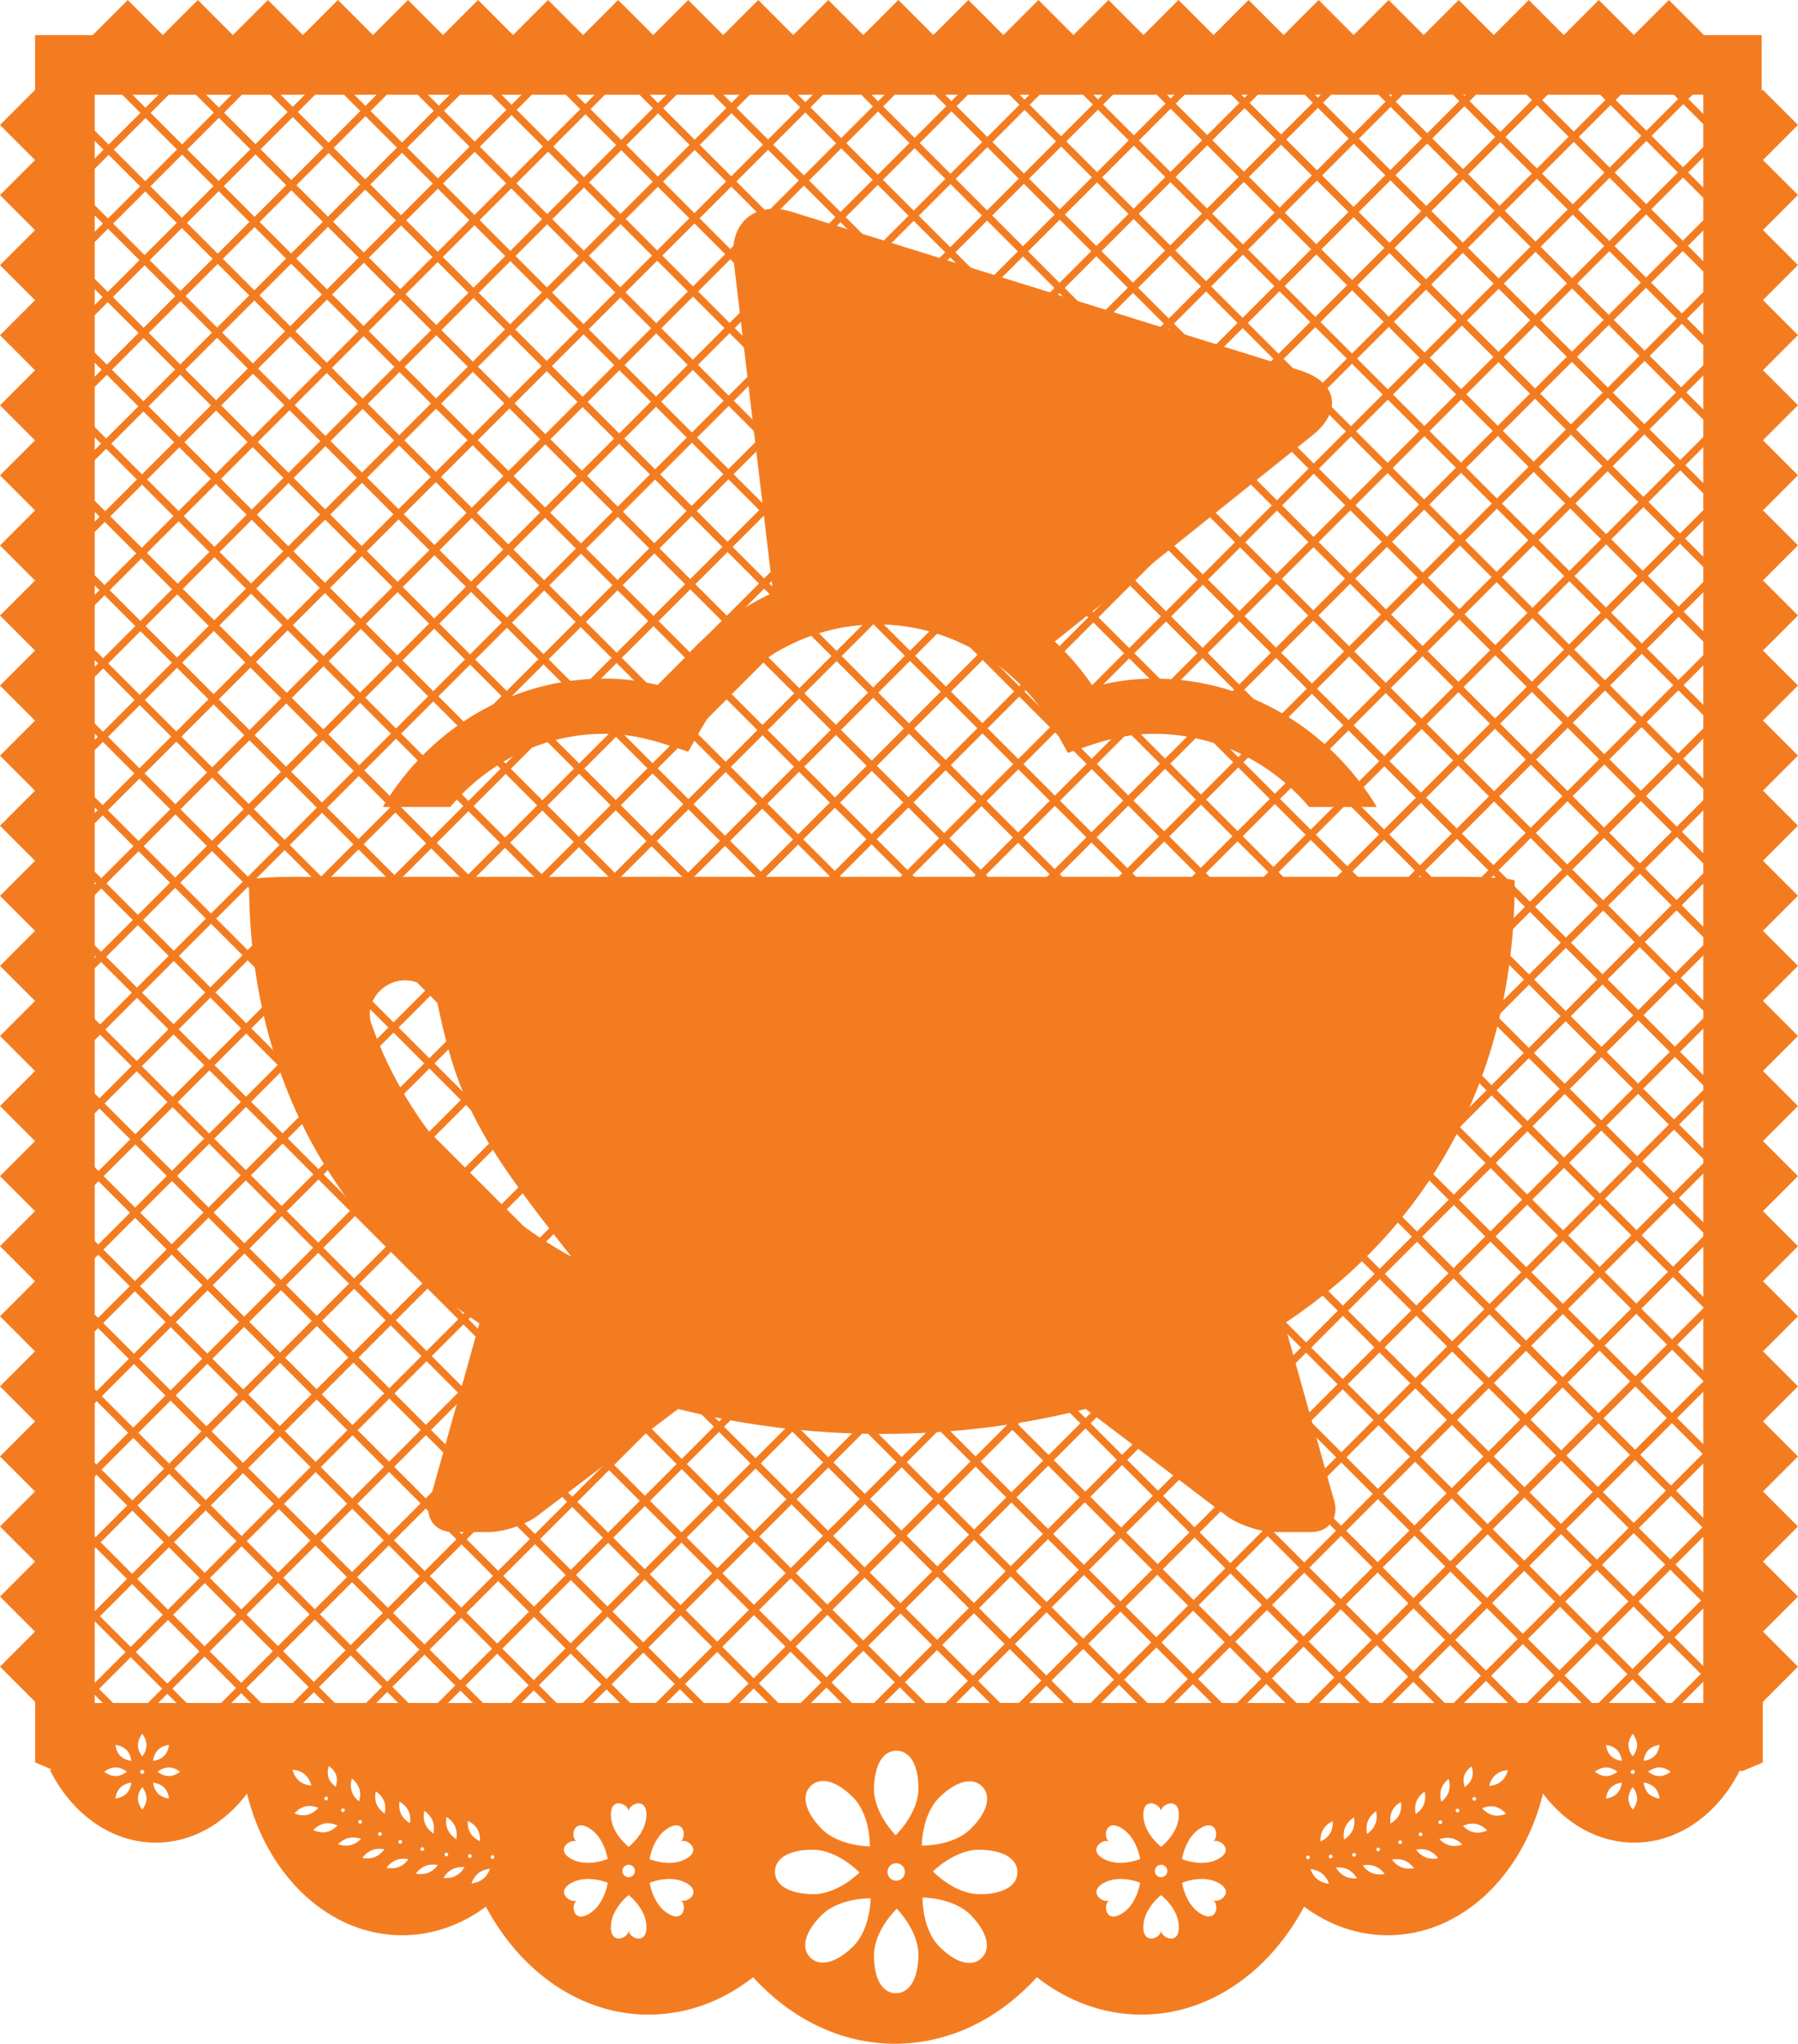 <!-- Generator: Adobe Illustrator 20.1.0, SVG Export Plug-In  -->
<svg version="1.1"
	 xmlns="http://www.w3.org/2000/svg" xmlns:xlink="http://www.w3.org/1999/xlink" xmlns:a="http://ns.adobe.com/AdobeSVGViewerExtensions/3.0/"
	 x="0px" y="0px" width="116.255px" height="132.096px" viewBox="0 0 116.255 132.096"
	 style="enable-background:new 0 0 116.255 132.096;" xml:space="preserve">
<style type="text/css">
	.st0{fill:#F47C20;}
</style>
<defs>
</defs>
<path class="st0" d="M113.99,10.344l2.265-2.265l-2.281-2.281l-0.067,0.067V2.269h-3.731L107.906,0l-2.265,2.265L103.377,0
	l-2.265,2.265L98.848,0l-2.265,2.265L94.318,0l-2.265,2.265L89.789,0l-2.265,2.265L85.26,0l-2.264,2.265L80.73,0l-2.264,2.265
	L76.201,0l-2.264,2.265L71.672,0l-2.265,2.265L67.143,0l-2.265,2.265L62.614,0l-2.265,2.265L58.084,0L55.82,2.265L53.555,0
	l-2.265,2.265L49.026,0l-2.265,2.265L44.497,0l-2.265,2.265L39.967,0l-2.265,2.265L35.438,0l-2.265,2.265L30.909,0l-2.265,2.265
	L26.38,0l-2.265,2.265L21.85,0l-2.264,2.265L17.321,0l-2.265,2.265L12.792,0l-2.265,2.265L8.263,0L5.993,2.269H2.266v3.544L0,8.079
	l2.265,2.265L0,12.608l2.265,2.265L0,17.138l2.265,2.265L0,21.667l2.265,2.265L0,26.196l2.265,2.265L0,30.725l2.265,2.265L0,35.255
	l2.265,2.265L0,39.784l2.265,2.265L0,44.313l2.265,2.265L0,48.842l2.265,2.265L0,53.372l2.265,2.265L0,57.901l2.265,2.265L0,62.43
	l2.265,2.265L0,66.96l2.265,2.264L0,71.489l2.265,2.265L0,76.018l2.265,2.264L0,80.547l2.265,2.265L0,85.077l2.265,2.265L0,89.606
	l2.265,2.265L0,94.135L2.265,96.4L0,98.664l2.265,2.265L0,103.194l2.265,2.264L0,107.723l2.269,2.269v0.158h0.002v3.774l0.033,0.001
	l1.077,0.459H3.218c1.409,2.827,3.951,4.714,6.853,4.714c2.334,0,4.435-1.222,5.901-3.171c1.288,5.295,5.291,9.157,10.031,9.157
	c1.982,0,3.835-0.675,5.415-1.848c2.243,4.202,6.115,6.978,10.518,6.978c2.489,0,4.809-0.887,6.761-2.418
	c2.433,2.673,5.647,4.299,9.172,4.299s6.739-1.626,9.172-4.299c1.952,1.53,4.272,2.418,6.761,2.418
	c4.403,0,8.276-2.776,10.518-6.978c1.58,1.172,3.433,1.848,5.415,1.848c4.74,0,8.743-3.861,10.031-9.157
	c1.466,1.949,3.567,3.171,5.901,3.171c2.877,0,5.399-1.856,6.816-4.643h0.096l0.067,0.028l1.313-0.559h0.015v-3.774h0.012v-0.158
	l2.269-2.269l-2.265-2.265l2.265-2.264l-2.265-2.265l2.265-2.265l-2.265-2.265l2.265-2.264l-2.265-2.265l2.265-2.265l-2.265-2.265
	l2.265-2.265l-2.265-2.265l2.265-2.265l-2.265-2.265l2.265-2.264l-2.265-2.265l2.265-2.265l-2.265-2.265l2.265-2.264l-2.265-2.265
	l2.265-2.265l-2.265-2.265l2.265-2.265l-2.265-2.265l2.265-2.265l-2.265-2.265l2.265-2.265l-2.265-2.264l2.265-2.265l-2.265-2.265
	l2.265-2.265l-2.265-2.264l2.265-2.265l-2.265-2.265l2.265-2.265l-2.265-2.264l2.265-2.265l-2.265-2.265l2.265-2.265l-2.265-2.264
	l2.265-2.265l-2.265-2.265l2.265-2.265L113.99,10.344z M56.244,119.34c0,0-2.006,0.002-3.119-1.137
	c-1.113-1.139-1.308-2.181-0.701-2.773c0.606-0.592,1.643-0.373,2.756,0.766C56.293,117.335,56.244,119.34,56.244,119.34z
	 M110.131,12.786v1.45l-1.325,1.324l-2.035-2.035l2.049-2.049L110.131,12.786z M109.151,11.145l0.98-0.98v1.96L109.151,11.145z
	 M82.656,61.113l2.048-2.049l1.989,1.988l-2.049,2.049L82.656,61.113z M84.314,63.432l-2.049,2.049l-1.989-1.988l2.049-2.049
	L84.314,63.432z M82.67,56.367l2.08-2.08l2.035,2.035l-2.08,2.08L82.67,56.367z M84.374,58.733l-2.049,2.049l-2.035-2.035
	l2.049-2.049L84.374,58.733z M81.995,61.113l-2.049,2.049l-2.035-2.035l2.049-2.049L81.995,61.113z M35.293,61.531l2.049-2.049
	l2.035,2.035l-2.049,2.049L35.293,61.531z M36.968,63.925l-2.049,2.049l-2.035-2.035l2.049-2.049L36.968,63.925z M39.707,61.848
	l1.989,1.988l-2.049,2.049l-1.988-1.988L39.707,61.848z M40.038,61.517l2.079-2.079l1.989,1.988l-2.079,2.079L40.038,61.517z
	 M44.437,61.757l2.035,2.035l-2.079,2.079l-2.035-2.036L44.437,61.757z M44.768,61.426l2.049-2.049l2.035,2.035l-2.049,2.049
	L44.768,61.426z M49.182,61.743l1.989,1.988l-2.049,2.049l-1.988-1.988L49.182,61.743z M49.513,61.412l2.05-2.05l1.988,1.988
	l-2.05,2.05L49.513,61.412z M53.883,61.681l2.035,2.035l-2.051,2.05l-2.035-2.035L53.883,61.681z M54.214,61.35l2.079-2.078
	l2.034,2.035l-2.078,2.079L54.214,61.35z M58.658,61.638l2.035,2.035l-2.078,2.078l-2.035-2.035L58.658,61.638z M58.989,61.307
	l2.049-2.049l2.035,2.036l-2.049,2.049L58.989,61.307z M63.404,61.624l1.989,1.988l-2.05,2.049l-1.988-1.988L63.404,61.624z
	 M63.735,61.293l2.049-2.049l1.989,1.988l-2.049,2.049L63.735,61.293z M68.103,61.563l2.035,2.035l-2.049,2.049l-2.035-2.035
	L68.103,61.563z M68.435,61.232l2.078-2.079l2.035,2.035l-2.079,2.079L68.435,61.232z M72.879,61.519l1.989,1.989l-2.079,2.079
	L70.8,63.598L72.879,61.519z M73.21,61.189l2.05-2.05l1.989,1.989l-2.05,2.05L73.21,61.189z M77.58,61.458l2.034,2.035l-2.05,2.05
	l-2.035-2.035L77.58,61.458z M77.58,60.796l-1.989-1.989l2.049-2.049l1.988,1.989L77.58,60.796z M75.26,58.477l-2.035-2.035
	l2.05-2.049l2.035,2.035L75.26,58.477z M74.929,58.808l-2.05,2.05l-2.035-2.035l2.05-2.05L74.929,58.808z M70.513,58.492
	l-1.989-1.988l2.051-2.05l1.989,1.988L70.513,58.492z M70.182,58.823l-2.079,2.079l-1.988-1.988l2.078-2.078L70.182,58.823z
	 M65.785,58.582l-2.035-2.035l2.079-2.079l2.035,2.035L65.785,58.582z M65.453,58.913l-2.049,2.049l-2.035-2.035l2.049-2.049
	L65.453,58.913z M61.038,58.596l-2.035-2.035l2.049-2.049l2.035,2.035L61.038,58.596z M60.707,58.927l-2.049,2.049l-2.035-2.035
	l2.049-2.049L60.707,58.927z M56.293,58.61l-1.988-1.989l2.049-2.049l1.988,1.988L56.293,58.61z M55.961,58.941l-2.078,2.079
	l-1.989-1.989l2.079-2.078L55.961,58.941z M51.564,58.7l-2.035-2.035l2.078-2.078l2.035,2.035L51.564,58.7z M51.233,59.031
	l-2.05,2.051l-2.035-2.035l2.05-2.05L51.233,59.031z M46.816,58.716l-1.989-1.989l2.05-2.051l1.988,1.989L46.816,58.716z
	 M46.485,59.047l-2.049,2.049l-1.988-1.989l2.048-2.049L46.485,59.047z M42.118,58.776l-2.035-2.035l2.049-2.049l2.035,2.035
	L42.118,58.776z M41.786,59.107l-2.079,2.079l-2.035-2.035l2.08-2.079L41.786,59.107z M37.342,58.82l-1.988-1.989l2.079-2.079
	l1.989,1.988L37.342,58.82z M37.011,59.151L34.962,61.2l-1.988-1.989l2.049-2.049L37.011,59.151z M32.642,58.88l-2.035-2.034
	l2.049-2.049l2.035,2.035L32.642,58.88z M34.602,61.56l-2.049,2.049l-1.988-1.989l2.049-2.049L34.602,61.56z M34.588,66.306
	l-2.08,2.08l-2.035-2.035l2.08-2.08L34.588,66.306z M34.919,66.636l1.988,1.988l-2.08,2.08l-1.989-1.989L34.919,66.636z
	 M35.25,66.306l2.049-2.049l1.988,1.988l-2.049,2.049L35.25,66.306z M39.618,66.576l2.035,2.035l-2.049,2.049l-2.035-2.035
	L39.618,66.576z M39.978,66.216l2.049-2.049l2.035,2.035l-2.049,2.049L39.978,66.216z M44.393,66.533l1.988,1.988l-2.049,2.049
	l-1.988-1.988L44.393,66.533z M44.724,66.202l2.079-2.08l1.988,1.989l-2.079,2.079L44.724,66.202z M49.122,66.442l2.035,2.035
	l-2.079,2.079l-2.035-2.035L49.122,66.442z M49.453,66.111l2.049-2.049l2.035,2.035l-2.049,2.049L49.453,66.111z M53.867,66.428
	l2.036,2.035l-2.049,2.049l-2.035-2.035L53.867,66.428z M54.198,66.097l2.05-2.05l2.035,2.035l-2.05,2.051L54.198,66.097z
	 M58.615,66.413l1.988,1.988l-2.05,2.05l-1.989-1.989L58.615,66.413z M58.946,66.082l2.079-2.078l1.988,1.989l-2.078,2.078
	L58.946,66.082z M63.343,66.323l2.035,2.035L63.3,70.436l-2.035-2.034L63.343,66.323z M63.674,65.992l2.049-2.049l2.034,2.035
	l-2.049,2.049L63.674,65.992z M68.089,66.309l1.989,1.989l-2.049,2.049l-1.988-1.988L68.089,66.309z M68.42,65.978l2.049-2.049
	l1.989,1.989l-2.049,2.049L68.42,65.978z M72.789,66.249l2.035,2.035l-2.049,2.049l-2.035-2.035L72.789,66.249z M73.12,65.918
	l2.079-2.079l2.035,2.035l-2.078,2.079L73.12,65.918z M77.564,66.205l1.988,1.988l-2.078,2.078l-1.988-1.988L77.564,66.205z
	 M77.895,65.874l2.05-2.05l1.988,1.989l-2.05,2.05L77.895,65.874z M82.265,66.143l2.035,2.035l-2.05,2.05l-2.035-2.035
	L82.265,66.143z M82.596,65.812l2.049-2.049l2.035,2.035l-2.049,2.049L82.596,65.812z M87.011,66.129l2.035,2.035l-2.049,2.049
	l-2.035-2.035L87.011,66.129z M84.976,63.432l2.049-2.049l2.035,2.035l-2.049,2.049L84.976,63.432z M85.037,58.733l2.079-2.08
	l1.988,1.989l-2.08,2.08L85.037,58.733z M85.081,53.956l2.049-2.049l2.035,2.035l-2.049,2.049L85.081,53.956z M84.75,53.626
	l-1.989-1.989l2.049-2.049l1.989,1.989L84.75,53.626z M84.419,53.956l-2.08,2.08l-1.988-1.989l2.08-2.08L84.419,53.956z
	 M82.009,56.367l-2.049,2.049l-1.989-1.989l2.049-2.049L82.009,56.367z M77.64,56.096l-2.035-2.035l2.049-2.049l2.035,2.035
	L77.64,56.096z M75.275,53.731l-1.989-1.988l2.049-2.049l1.988,1.989L75.275,53.731z M74.944,54.062l-2.049,2.049l-1.988-1.989
	l2.049-2.049L74.944,54.062z M70.575,53.791l-2.035-2.035l2.049-2.049l2.035,2.035L70.575,53.791z M70.244,54.122l-2.05,2.05
	l-2.035-2.035l2.05-2.05L70.244,54.122z M65.828,53.807l-2.035-2.035l2.05-2.05l2.035,2.035L65.828,53.807z M65.497,54.137
	l-2.078,2.079l-2.035-2.035l2.078-2.079L65.497,54.137z M61.052,53.85l-1.988-1.988l2.078-2.079l1.988,1.988L61.052,53.85z
	 M60.722,54.181l-2.049,2.049l-1.988-1.988l2.049-2.049L60.722,54.181z M56.353,53.911l-2.035-2.035l2.049-2.049l2.035,2.035
	L56.353,53.911z M56.022,54.241l-2.049,2.049l-2.036-2.035l2.049-2.049L56.022,54.241z M51.607,53.925l-1.989-1.989l2.049-2.049
	l1.989,1.988L51.607,53.925z M51.276,54.256l-2.078,2.079l-1.989-1.988l2.079-2.078L51.276,54.256z M46.878,54.015l-2.035-2.035
	l2.078-2.079l2.035,2.035L46.878,54.015z M46.547,54.346l-2.051,2.05l-2.035-2.035l2.05-2.051L46.547,54.346z M42.131,54.03
	l-1.989-1.988l2.051-2.05l1.988,1.989L42.131,54.03z M41.8,54.361l-2.048,2.049l-1.989-1.989l2.049-2.049L41.8,54.361z
	 M37.432,54.091l-2.035-2.035l2.049-2.049l2.035,2.035L37.432,54.091z M37.101,54.421L35.022,56.5l-2.035-2.035l2.079-2.079
	L37.101,54.421z M32.656,54.135L30.621,52.1L32.7,50.02l2.035,2.035L32.656,54.135z M32.325,54.466l-2.049,2.049l-2.035-2.035
	l2.049-2.049L32.325,54.466z M32.283,59.24l-2.049,2.049l-2.035-2.035l2.049-2.049L32.283,59.24z M32.222,63.94l-2.08,2.08
	l-1.989-1.989l2.08-2.079L32.222,63.94z M32.177,68.716l-2.049,2.049l-2.035-2.035l2.049-2.049L32.177,68.716z M32.117,73.415
	l-2.049,2.049l-1.988-1.988l2.049-2.049L32.117,73.415z M30.459,71.096l2.049-2.049l1.989,1.989l-2.049,2.049L30.459,71.096z
	 M34.828,71.366l2.035,2.035l-2.049,2.049l-2.035-2.035L34.828,71.366z M35.158,71.036l2.08-2.08l2.035,2.035l-2.08,2.08
	L35.158,71.036z M39.604,71.321l1.988,1.989l-2.08,2.08l-1.988-1.988L39.604,71.321z M39.935,70.991l2.049-2.049l1.989,1.988
	l-2.049,2.049L39.935,70.991z M44.303,71.261l2.035,2.035l-2.049,2.049l-2.035-2.035L44.303,71.261z M44.663,70.901l2.049-2.049
	l2.035,2.035l-2.049,2.049L44.663,70.901z M49.078,71.218l2.035,2.035l-2.049,2.049l-2.035-2.035L49.078,71.218z M49.409,70.887
	l2.079-2.079l2.035,2.035l-2.079,2.079L49.409,70.887z M53.854,71.174l1.989,1.988l-2.079,2.08l-1.988-1.989L53.854,71.174z
	 M54.185,70.843l2.049-2.049l1.988,1.989l-2.049,2.049L54.185,70.843z M58.553,71.114l2.035,2.035l-2.049,2.049l-2.035-2.035
	L58.553,71.114z M58.884,70.783l2.05-2.051l2.035,2.035l-2.051,2.05L58.884,70.783z M63.3,71.099l1.989,1.989l-2.05,2.05
	l-1.989-1.989L63.3,71.099z M63.631,70.768l2.078-2.079l1.989,1.989l-2.078,2.079L63.631,70.768z M68.029,71.009l2.035,2.035
	l-2.078,2.079l-2.035-2.035L68.029,71.009z M68.36,70.678l2.049-2.049l2.035,2.035l-2.049,2.049L68.36,70.678z M72.775,70.994
	l1.989,1.988l-2.049,2.049l-1.989-1.988L72.775,70.994z M73.106,70.663l2.049-2.049l1.988,1.988l-2.049,2.049L73.106,70.663z
	 M77.475,70.934l2.035,2.035l-2.049,2.049l-2.035-2.035L77.475,70.934z M77.805,70.603l2.079-2.079l2.035,2.035l-2.079,2.078
	L77.805,70.603z M82.25,70.89l2.035,2.035l-2.079,2.079l-2.035-2.035L82.25,70.89z M82.581,70.559l2.05-2.05l2.035,2.035l-2.05,2.05
	L82.581,70.559z M86.997,70.875l1.988,1.988l-2.05,2.05l-1.989-1.989L86.997,70.875z M87.328,70.544l2.049-2.049l1.988,1.988
	l-2.049,2.049L87.328,70.544z M87.342,65.798l2.049-2.049l2.035,2.035l-2.048,2.049L87.342,65.798z M87.355,61.052l2.079-2.08
	l2.035,2.035l-2.08,2.08L87.355,61.052z M87.447,56.322l2.049-2.049l1.988,1.989l-2.049,2.049L87.447,56.322z M87.461,51.577
	l2.049-2.049l2.035,2.035l-2.049,2.049L87.461,51.577z M87.13,51.246l-1.988-1.989l2.049-2.049l1.989,1.989L87.13,51.246z
	 M84.81,48.926l-2.035-2.035l2.049-2.049l2.035,2.035L84.81,48.926z M84.48,49.257l-2.049,2.049l-2.035-2.035l2.049-2.049
	L84.48,49.257z M82.099,51.637l-2.079,2.079l-2.035-2.035l2.08-2.08L82.099,51.637z M77.654,51.351l-1.988-1.989l2.079-2.08
	l1.989,1.989L77.654,51.351z M75.335,49.032L73.3,46.996l2.079-2.08l2.035,2.035L75.335,49.032z M75.004,49.362l-2.049,2.049
	l-2.035-2.035l2.049-2.049L75.004,49.362z M70.589,49.045l-2.035-2.035l2.049-2.048l2.035,2.034L70.589,49.045z M70.258,49.376
	l-2.049,2.049l-2.035-2.035l2.049-2.049L70.258,49.376z M65.843,49.059l-1.989-1.988l2.049-2.049l1.989,1.988L65.843,49.059z
	 M65.512,49.39l-2.05,2.05l-1.989-1.988l2.051-2.05L65.512,49.39z M61.143,49.121l-2.036-2.035l2.05-2.05l2.035,2.035L61.143,49.121
	z M60.812,49.452l-2.079,2.079l-2.035-2.035l2.079-2.079L60.812,49.452z M56.367,49.165l-1.989-1.988l2.078-2.079l1.988,1.988
	L56.367,49.165z M56.036,49.496l-2.049,2.049l-1.988-1.988l2.049-2.049L56.036,49.496z M51.668,49.225l-2.035-2.035l2.049-2.049
	l2.035,2.035L51.668,49.225z M51.337,49.556l-2.049,2.049l-2.035-2.034l2.049-2.049L51.337,49.556z M46.922,49.24l-1.989-1.989
	l2.049-2.049l1.989,1.988L46.922,49.24z M46.591,49.571l-2.078,2.078l-1.989-1.989l2.078-2.078L46.591,49.571z M42.193,49.33
	l-2.035-2.035l2.079-2.078l2.035,2.035L42.193,49.33z M41.862,49.66l-2.05,2.05l-2.035-2.035l2.051-2.05L41.862,49.66z
	 M37.446,49.345l-2.035-2.035l2.051-2.05l2.035,2.035L37.446,49.345z M37.115,49.676l-2.049,2.049l-2.035-2.035l2.049-2.049
	L37.115,49.676z M32.7,49.359l-1.988-1.988l2.048-2.049l1.989,1.988L32.7,49.359z M32.369,49.69l-2.079,2.079l-1.988-1.989
	l2.079-2.079L32.369,49.69z M27.971,49.449l-2.035-2.035l2.079-2.079l2.035,2.035L27.971,49.449z M29.96,52.1l-2.049,2.049
	l-1.988-1.989l2.049-2.049L29.96,52.1z M29.917,56.874l-2.049,2.049l-2.035-2.035l2.049-2.049L29.917,56.874z M29.903,61.62
	l-2.08,2.08l-2.035-2.035l2.08-2.08L29.903,61.62z M29.811,66.35l-2.049,2.049l-1.989-1.988l2.049-2.049L29.811,66.35z
	 M29.797,71.096l-2.049,2.05l-2.035-2.035l2.049-2.049L29.797,71.096z M29.736,75.795l-2.078,2.078l-1.988-1.988l2.078-2.079
	L29.736,75.795z M30.067,76.126l2.035,2.035l-2.078,2.078l-2.035-2.035L30.067,76.126z M30.398,75.795l2.049-2.049l2.035,2.035
	l-2.049,2.049L30.398,75.795z M34.813,76.112l1.989,1.988l-2.049,2.049l-1.988-1.988L34.813,76.112z M35.144,75.781l2.049-2.049
	l1.988,1.988l-2.049,2.049L35.144,75.781z M39.513,76.052l2.035,2.035l-2.049,2.049l-2.035-2.035L39.513,76.052z M39.844,75.72
	l2.08-2.08l2.035,2.035l-2.079,2.08L39.844,75.72z M44.289,76.007l2.035,2.035l-2.08,2.08l-2.035-2.035L44.289,76.007z
	 M44.62,75.676l2.049-2.049l2.035,2.035l-2.049,2.049L44.62,75.676z M49.035,75.993l1.988,1.988l-2.049,2.049l-1.988-1.988
	L49.035,75.993z M49.395,75.633l2.049-2.049l1.989,1.988l-2.049,2.049L49.395,75.633z M53.763,75.904l2.035,2.035l-2.049,2.049
	l-2.035-2.035L53.763,75.904z M54.094,75.573l2.079-2.079l2.035,2.035l-2.079,2.079L54.094,75.573z M58.539,75.859l1.989,1.989
	l-2.079,2.079l-1.989-1.989L58.539,75.859z M58.87,75.529l2.049-2.049l1.989,1.989l-2.049,2.049L58.87,75.529z M63.239,75.799
	l2.035,2.035l-2.049,2.049l-2.034-2.035L63.239,75.799z M63.569,75.468l2.05-2.05l2.035,2.035l-2.05,2.05L63.569,75.468z
	 M67.986,75.784l1.988,1.988l-2.05,2.051l-1.989-1.989L67.986,75.784z M68.316,75.453l2.079-2.078l1.988,1.988l-2.078,2.079
	L68.316,75.453z M72.714,75.694l2.035,2.035l-2.078,2.079l-2.035-2.036L72.714,75.694z M73.045,75.363l2.049-2.049l2.035,2.035
	l-2.049,2.049L73.045,75.363z M77.46,75.68l2.035,2.035l-2.049,2.049l-2.035-2.035L77.46,75.68z M77.791,75.349L79.84,73.3
	l2.035,2.035l-2.049,2.049L77.791,75.349z M82.206,75.666l1.989,1.988l-2.049,2.049l-1.989-1.988L82.206,75.666z M82.537,75.334
	l2.078-2.078l1.988,1.989l-2.078,2.078L82.537,75.334z M86.935,75.575l2.035,2.035l-2.078,2.078l-2.035-2.035L86.935,75.575z
	 M87.266,75.245l2.05-2.05l2.035,2.035l-2.05,2.05L87.266,75.245z M91.682,75.56l1.988,1.989l-2.05,2.05l-1.988-1.989L91.682,75.56z
	 M89.647,72.863l2.049-2.049l2.035,2.035l-2.049,2.049L89.647,72.863z M89.707,68.164l2.049-2.049l1.988,1.988l-2.049,2.049
	L89.707,68.164z M89.722,63.418l2.08-2.08l2.035,2.035l-2.08,2.08L89.722,63.418z M89.766,58.642l2.049-2.049l2.035,2.035
	l-2.049,2.049L89.766,58.642z M89.827,53.942l2.049-2.049l1.989,1.988l-2.049,2.049L89.827,53.942z M89.841,49.196l2.08-2.08
	l2.035,2.035l-2.08,2.08L89.841,49.196z M89.932,44.466l2.049-2.049l1.989,1.989l-2.049,2.049L89.932,44.466z M91.59,46.786
	l-2.08,2.08l-1.989-1.989l2.08-2.08L91.59,46.786z M87.19,46.546l-2.035-2.035l2.08-2.08l2.035,2.035L87.19,46.546z M84.825,44.18
	l-1.988-1.988l2.08-2.08l1.988,1.989L84.825,44.18z M84.494,44.511l-2.05,2.049l-1.988-1.988l2.049-2.049L84.494,44.511z
	 M82.114,46.891l-2.049,2.049l-1.989-1.988l2.049-2.049L82.114,46.891z M77.745,46.621l-2.035-2.035l2.049-2.049l2.035,2.035
	L77.745,46.621z M75.379,44.255l-2.035-2.035l2.049-2.049l2.035,2.035L75.379,44.255z M75.048,44.586l-2.08,2.08l-2.034-2.035
	l2.079-2.08L75.048,44.586z M70.603,44.3l-1.989-1.988l2.08-2.08l1.988,1.988L70.603,44.3z M70.272,44.631l-2.049,2.049
	l-1.988-1.989l2.049-2.048L70.272,44.631z M65.904,44.36l-2.035-2.035l2.049-2.049l2.035,2.035L65.904,44.36z M65.573,44.691
	l-2.049,2.049l-2.035-2.035l2.049-2.049L65.573,44.691z M61.158,44.374l-1.988-1.989l2.049-2.049l1.988,1.988L61.158,44.374z
	 M60.827,44.705l-2.05,2.051l-1.989-1.989l2.05-2.05L60.827,44.705z M56.457,44.436l-2.035-2.035l2.05-2.05l2.035,2.035
	L56.457,44.436z M56.126,44.767l-2.079,2.079l-2.035-2.035l2.079-2.079L56.126,44.767z M51.682,44.48l-1.988-1.989l2.078-2.079
	l1.989,1.989L51.682,44.48z M51.351,44.81l-2.049,2.049l-1.989-1.988l2.049-2.049L51.351,44.81z M46.982,44.54l-2.035-2.035
	l2.049-2.049l2.035,2.035L46.982,44.54z M46.651,44.871l-2.049,2.049l-2.035-2.035l2.049-2.049L46.651,44.871z M42.237,44.554
	l-2.035-2.035l2.049-2.049l2.035,2.035L42.237,44.554z M41.906,44.885l-2.078,2.079l-2.035-2.035l2.078-2.078L41.906,44.885z
	 M37.461,44.598l-1.988-1.989l2.078-2.078l1.989,1.988L37.461,44.598z M37.13,44.929l-2.05,2.05l-1.988-1.989l2.05-2.05
	L37.13,44.929z M32.76,44.66l-2.035-2.035l2.05-2.05l2.035,2.035L32.76,44.66z M32.43,44.99l-2.049,2.049l-2.035-2.035l2.049-2.049
	L32.43,44.99z M28.015,44.673l-1.989-1.989l2.049-2.049l1.989,1.989L28.015,44.673z M27.684,45.004l-2.079,2.079l-1.989-1.989
	l2.079-2.079L27.684,45.004z M27.64,49.78l-2.049,2.049l-2.035-2.035l2.049-2.049L27.64,49.78z M27.551,54.508l-2.049,2.049
	l-1.989-1.988l2.049-2.049L27.551,54.508z M27.537,59.254l-2.08,2.08l-2.035-2.035l2.08-2.08L27.537,59.254z M27.492,64.031
	l-2.049,2.049l-2.035-2.035l2.049-2.049L27.492,64.031z M27.431,68.73l-2.049,2.049l-1.989-1.989l2.05-2.049L27.431,68.73z
	 M27.417,73.476l-2.078,2.079l-2.035-2.035l2.078-2.078L27.417,73.476z M27.327,78.205l-2.051,2.05l-1.988-1.988l2.05-2.051
	L27.327,78.205z M27.312,82.952l-2.049,2.049l-2.035-2.035l2.049-2.049L27.312,82.952z M25.608,80.586l2.05-2.05l2.035,2.035
	l-2.05,2.05L25.608,80.586z M30.024,80.902l1.988,1.988l-2.05,2.05l-1.988-1.988L30.024,80.902z M30.355,80.571l2.078-2.079
	l1.988,1.989l-2.078,2.078L30.355,80.571z M34.753,80.812l2.035,2.035l-2.078,2.078l-2.035-2.035L34.753,80.812z M35.083,80.481
	l2.049-2.049l2.035,2.035l-2.049,2.049L35.083,80.481z M39.499,80.797l2.035,2.035l-2.049,2.049l-2.035-2.035L39.499,80.797z
	 M39.83,80.466l2.049-2.049l2.035,2.035l-2.049,2.049L39.83,80.466z M44.245,80.784l1.988,1.988l-2.049,2.049l-1.988-1.989
	L44.245,80.784z M44.576,80.452l2.08-2.079l1.989,1.988l-2.08,2.08L44.576,80.452z M48.975,80.692l2.035,2.035l-2.08,2.08
	l-2.035-2.035L48.975,80.692z M49.306,80.361l2.049-2.049l2.035,2.035l-2.049,2.049L49.306,80.361z M53.72,80.678l1.988,1.988
	l-2.049,2.049l-1.989-1.989L53.72,80.678z M54.08,80.318l2.049-2.049l1.989,1.988l-2.049,2.049L54.08,80.318z M58.449,80.589
	l2.035,2.035l-2.049,2.049L56.4,82.638L58.449,80.589z M58.78,80.258l2.079-2.079l2.035,2.035l-2.079,2.079L58.78,80.258z
	 M63.224,80.545l1.989,1.988l-2.079,2.079l-1.988-1.989L63.224,80.545z M63.556,80.214l2.049-2.049l1.988,1.988l-2.049,2.049
	L63.556,80.214z M67.924,80.484l2.035,2.035l-2.049,2.049l-2.035-2.035L67.924,80.484z M68.254,80.153l2.05-2.05l2.035,2.035
	l-2.05,2.051L68.254,80.153z M72.671,80.469l2.035,2.035l-2.05,2.05l-2.035-2.035L72.671,80.469z M73.002,80.138l2.078-2.078
	l2.035,2.035l-2.078,2.078L73.002,80.138z M77.446,80.426l1.988,1.988l-2.078,2.078l-1.989-1.988L77.446,80.426z M77.777,80.095
	l2.049-2.049l1.989,1.989l-2.049,2.049L77.777,80.095z M82.146,80.365l2.035,2.035l-2.049,2.049l-2.035-2.035L82.146,80.365z
	 M82.476,80.034l2.049-2.049l2.035,2.035l-2.049,2.049L82.476,80.034z M86.891,80.351l1.988,1.988l-2.049,2.049L84.842,82.4
	L86.891,80.351z M87.222,80.02l2.078-2.078l1.989,1.988l-2.079,2.079L87.222,80.02z M91.62,80.261l2.035,2.035l-2.078,2.079
	l-2.035-2.035L91.62,80.261z M91.951,79.93l2.05-2.05l2.035,2.035l-2.05,2.05L91.951,79.93z M92.013,75.229l2.049-2.049l1.989,1.988
	l-2.049,2.049L92.013,75.229z M92.027,70.483l2.049-2.049l2.035,2.035l-2.049,2.049L92.027,70.483z M92.087,65.784l2.08-2.079
	l1.989,1.988l-2.079,2.08L92.087,65.784z M92.132,61.008l2.049-2.049l2.035,2.035l-2.049,2.049L92.132,61.008z M92.146,56.262
	l2.049-2.049l2.035,2.035l-2.049,2.049L92.146,56.262z M92.207,51.562l2.08-2.08l1.988,1.988l-2.08,2.08L92.207,51.562z
	 M92.252,46.786l2.049-2.049l2.035,2.035l-2.049,2.049L92.252,46.786z M92.312,42.086l2.049-2.049l1.989,1.989l-2.049,2.049
	L92.312,42.086z M92.326,37.341l2.078-2.079l2.035,2.035l-2.079,2.079L92.326,37.341z M94.03,39.706l-2.049,2.049l-2.034-2.035
	l2.049-2.049L94.03,39.706z M91.651,42.086l-2.049,2.049L87.567,42.1l2.049-2.049L91.651,42.086z M87.236,41.769l-1.988-1.988
	l2.049-2.049l1.988,1.988L87.236,41.769z M84.917,39.45l-2.035-2.035l2.049-2.049l2.035,2.035L84.917,39.45z M84.586,39.781
	l-2.08,2.08l-2.035-2.035l2.08-2.08L84.586,39.781z M82.174,42.192l-2.049,2.049l-2.035-2.035l2.049-2.049L82.174,42.192z
	 M77.759,41.875l-2.035-2.035l2.049-2.049l2.035,2.035L77.759,41.875z M75.393,39.509l-1.988-1.988l2.049-2.049l1.988,1.988
	L75.393,39.509z M75.063,39.84l-2.049,2.049l-1.989-1.988l2.049-2.049L75.063,39.84z M70.694,39.57l-2.035-2.035l2.049-2.049
	l2.035,2.035L70.694,39.57z M70.363,39.901l-2.08,2.08l-2.035-2.035l2.08-2.08L70.363,39.901z M65.918,39.614l-1.989-1.988
	l2.08-2.08l1.988,1.989L65.918,39.614z M65.587,39.945l-2.049,2.049l-1.988-1.988l2.049-2.049L65.587,39.945z M61.219,39.675
	l-2.035-2.035l2.049-2.049l2.035,2.035L61.219,39.675z M60.888,40.006l-2.049,2.049l-2.035-2.035l2.049-2.049L60.888,40.006z
	 M56.473,39.689L54.484,37.7l2.049-2.049l1.988,1.989L56.473,39.689z M56.142,40.02l-2.05,2.05l-1.989-1.989l2.05-2.05L56.142,40.02
	z M51.772,39.751l-2.035-2.035l2.05-2.05l2.035,2.035L51.772,39.751z M51.441,40.082l-2.078,2.078l-2.035-2.035l2.079-2.078
	L51.441,40.082z M46.997,39.794l-2.035-2.035l2.079-2.079l2.035,2.035L46.997,39.794z M46.666,40.125l-2.049,2.049l-2.035-2.035
	l2.049-2.049L46.666,40.125z M42.251,39.808l-1.989-1.988l2.049-2.049l1.988,1.989L42.251,39.808z M41.92,40.139l-2.049,2.049
	L37.882,40.2l2.049-2.049L41.92,40.139z M37.551,39.869l-2.035-2.035l2.049-2.049L39.6,37.82L37.551,39.869z M37.22,40.2
	l-2.079,2.078l-2.035-2.035l2.079-2.079L37.22,40.2z M32.776,39.913l-1.989-1.989l2.079-2.079l1.989,1.989L32.776,39.913z
	 M32.445,40.243l-2.051,2.051l-1.989-1.989l2.051-2.05L32.445,40.243z M28.075,39.974l-2.035-2.035l2.05-2.05l2.035,2.035
	L28.075,39.974z M27.744,40.305l-2.049,2.049l-2.035-2.035l2.049-2.049L27.744,40.305z M23.33,39.988L21.341,38l2.049-2.049
	l1.989,1.988L23.33,39.988z M25.365,42.685l-2.079,2.079l-2.035-2.035l2.079-2.079L25.365,42.685z M25.274,47.414l-2.049,2.049
	l-1.989-1.989l2.049-2.049L25.274,47.414z M25.231,52.189l-2.049,2.049l-2.035-2.035l2.049-2.049L25.231,52.189z M25.171,56.888
	l-2.08,2.08l-1.989-1.988l2.08-2.08L25.171,56.888z M25.126,61.665l-2.049,2.049l-2.035-2.035l2.049-2.049L25.126,61.665z
	 M25.112,66.411l-2.049,2.049l-2.035-2.035l2.049-2.049L25.112,66.411z M25.051,71.11l-2.078,2.078L20.984,71.2l2.078-2.078
	L25.051,71.11z M25.008,75.886l-2.05,2.05l-2.035-2.035l2.05-2.051L25.008,75.886z M24.946,80.586l-2.049,2.049l-1.989-1.988
	l2.049-2.049L24.946,80.586z M24.932,85.332l-2.078,2.079l-2.035-2.035l2.079-2.078L24.932,85.332z M25.263,85.663l1.988,1.988
	l-2.078,2.079l-1.989-1.989L25.263,85.663z M25.594,85.332l2.049-2.049l1.989,1.988l-2.049,2.049L25.594,85.332z M29.962,85.602
	l2.035,2.035l-2.049,2.049l-2.035-2.035L29.962,85.602z M30.293,85.271l2.051-2.05l2.035,2.035l-2.05,2.05L30.293,85.271z
	 M34.709,85.587l2.035,2.035l-2.05,2.05l-2.035-2.035L34.709,85.587z M35.04,85.256l2.078-2.079l2.035,2.036l-2.078,2.078
	L35.04,85.256z M39.485,85.544l1.988,1.988l-2.078,2.078l-1.988-1.988L39.485,85.544z M39.815,85.213l2.05-2.05l1.988,1.989
	l-2.049,2.049L39.815,85.213z M44.184,85.483l2.035,2.035l-2.049,2.049l-2.035-2.035L44.184,85.483z M44.515,85.152l2.049-2.049
	l2.035,2.035l-2.049,2.049L44.515,85.152z M48.93,85.469l1.989,1.988l-2.049,2.049l-1.989-1.989L48.93,85.469z M49.261,85.138
	l2.08-2.08l1.989,1.989l-2.08,2.08L49.261,85.138z M53.66,85.378l2.035,2.035l-2.079,2.08l-2.035-2.035L53.66,85.378z
	 M53.991,85.047l2.049-2.049l2.035,2.035l-2.049,2.05L53.991,85.047z M58.406,85.363l1.988,1.988l-2.049,2.049l-1.988-1.988
	L58.406,85.363z M58.765,85.004l2.049-2.049l1.988,1.988l-2.049,2.049L58.765,85.004z M63.134,85.274l2.035,2.035l-2.049,2.049
	l-2.035-2.035L63.134,85.274z M63.465,84.943l2.079-2.079l2.035,2.035L65.5,86.978L63.465,84.943z M67.91,85.23l2.035,2.035
	l-2.079,2.079l-2.035-2.035L67.91,85.23z M68.241,84.899l2.049-2.049l2.035,2.035l-2.049,2.049L68.241,84.899z M72.655,85.216
	l1.989,1.989l-2.049,2.049l-1.988-1.989L72.655,85.216z M72.986,84.885l2.051-2.05l1.988,1.988l-2.05,2.05L72.986,84.885z
	 M77.356,85.154l2.035,2.035l-2.05,2.051l-2.035-2.035L77.356,85.154z M77.687,84.823l2.078-2.079L81.8,84.78l-2.078,2.078
	L77.687,84.823z M82.131,85.111l1.989,1.989l-2.078,2.078l-1.988-1.989L82.131,85.111z M82.462,84.78l2.049-2.049l1.988,1.989
	l-2.049,2.049L82.462,84.78z M86.831,85.051l2.035,2.035l-2.049,2.049l-2.035-2.035L86.831,85.051z M87.162,84.719l2.049-2.049
	l2.035,2.035l-2.049,2.049L87.162,84.719z M91.577,85.036l1.988,1.988l-2.049,2.049l-1.989-1.988L91.577,85.036z M91.907,84.705
	l2.079-2.079l1.988,1.989l-2.078,2.079L91.907,84.705z M96.305,84.946l2.035,2.035l-2.079,2.079l-2.035-2.035L96.305,84.946z
	 M94.317,82.296l2.05-2.05l1.989,1.988l-2.05,2.051L94.317,82.296z M94.332,77.549l2.049-2.049l2.035,2.035l-2.049,2.049
	L94.332,77.549z M94.393,72.849l2.049-2.049l1.989,1.989l-2.049,2.049L94.393,72.849z M94.407,68.103l2.079-2.08l2.035,2.035
	l-2.08,2.08L94.407,68.103z M94.498,63.373l2.049-2.049l1.988,1.989l-2.049,2.049L94.498,63.373z M94.512,58.628l2.049-2.049
	l2.035,2.035l-2.049,2.049L94.512,58.628z M94.526,53.882l2.08-2.08l2.035,2.035l-2.08,2.08L94.526,53.882z M94.618,49.151
	l2.049-2.049l1.989,1.989l-2.049,2.049L94.618,49.151z M94.632,44.406l2.049-2.049l2.035,2.035l-2.049,2.049L94.632,44.406z
	 M94.692,39.706l2.078-2.078l1.989,1.989l-2.078,2.079L94.692,39.706z M94.735,34.931l2.051-2.051l2.035,2.035l-2.051,2.051
	L94.735,34.931z M94.405,34.6l-1.988-1.989l2.051-2.051l1.989,1.989L94.405,34.6z M94.074,34.931l-2.079,2.078l-1.988-1.989
	l2.079-2.079L94.074,34.931z M91.664,37.341l-2.049,2.049l-1.988-1.989l2.049-2.049L91.664,37.341z M87.296,37.07l-2.035-2.035
	l2.049-2.049l2.035,2.035L87.296,37.07z M84.93,34.704l-2.035-2.035l2.049-2.049l2.035,2.035L84.93,34.704z M84.599,35.035
	l-2.049,2.049l-2.035-2.035L82.564,33L84.599,35.035z M82.219,37.415l-2.08,2.08l-2.035-2.035l2.08-2.08L82.219,37.415z
	 M77.773,37.129l-1.988-1.989l2.08-2.08l1.988,1.988L77.773,37.129z M75.454,34.81l-2.035-2.035l2.08-2.08l2.035,2.035L75.454,34.81
	z M75.123,35.14l-2.049,2.05l-2.035-2.035l2.049-2.049L75.123,35.14z M70.708,34.824l-1.989-1.988l2.049-2.049l1.988,1.989
	L70.708,34.824z M70.377,35.155l-2.049,2.049l-1.988-1.989l2.049-2.049L70.377,35.155z M66.009,34.885l-2.035-2.035l2.049-2.049
	l2.035,2.035L66.009,34.885z M65.678,35.215l-2.08,2.08l-2.035-2.035l2.08-2.08L65.678,35.215z M61.232,34.929l-1.989-1.989
	l2.08-2.08l1.989,1.989L61.232,34.929z M60.901,35.26l-2.049,2.049l-1.989-1.989l2.049-2.049L60.901,35.26z M56.533,34.989
	l-2.035-2.035l2.049-2.049l2.035,2.035L56.533,34.989z M56.202,35.32l-2.049,2.049l-2.035-2.035l2.049-2.049L56.202,35.32z
	 M51.787,35.004l-2.035-2.035l2.049-2.049l2.035,2.035L51.787,35.004z M51.456,35.335l-2.05,2.05l-2.035-2.035l2.05-2.05
	L51.456,35.335z M47.04,35.019l-1.989-1.989l2.05-2.05l1.988,1.989L47.04,35.019z M46.709,35.35l-2.078,2.079l-1.989-1.988
	l2.079-2.079L46.709,35.35z M42.311,35.109l-2.035-2.035l2.079-2.078l2.035,2.035L42.311,35.109z M41.98,35.44l-2.049,2.049
	l-2.035-2.035l2.049-2.049L41.98,35.44z M37.565,35.123l-1.989-1.989l2.049-2.049l1.989,1.989L37.565,35.123z M37.235,35.454
	l-2.049,2.049l-1.989-1.989l2.049-2.049L37.235,35.454z M32.866,35.183l-2.035-2.035L32.88,31.1l2.035,2.035L32.866,35.183z
	 M32.535,35.514l-2.078,2.079l-2.035-2.035L30.5,33.48L32.535,35.514z M28.091,35.227l-1.988-1.988l2.078-2.079l1.988,1.989
	L28.091,35.227z M27.76,35.558l-2.05,2.05l-1.989-1.989l2.05-2.05L27.76,35.558z M23.39,35.289l-2.035-2.035l2.05-2.05l2.035,2.035
	L23.39,35.289z M23.059,35.62l-2.049,2.049l-2.035-2.035l2.049-2.049L23.059,35.62z M22.999,40.319l-2.079,2.079l-1.988-1.989
	l2.079-2.079L22.999,40.319z M22.955,45.095l-2.049,2.049l-2.035-2.035l2.049-2.049L22.955,45.095z M22.866,49.823l-2.049,2.049
	l-1.989-1.989l2.049-2.049L22.866,49.823z M22.851,54.569l-2.08,2.08l-2.035-2.035l2.08-2.08L22.851,54.569z M22.76,59.299
	l-2.049,2.049l-1.989-1.989l2.049-2.049L22.76,59.299z M22.746,64.045l-2.049,2.049l-2.035-2.035l2.049-2.049L22.746,64.045z
	 M22.732,68.791l-2.078,2.078l-2.035-2.035l2.078-2.078L22.732,68.791z M22.642,73.52l-2.05,2.05l-1.989-1.989l2.05-2.05
	L22.642,73.52z M22.626,78.267l-2.049,2.049l-2.035-2.035l2.049-2.049L22.626,78.267z M22.566,82.966l-2.078,2.078l-1.988-1.988
	l2.078-2.078L22.566,82.966z M22.522,87.741l-2.049,2.049l-2.035-2.035l2.049-2.049L22.522,87.741z M22.462,92.441l-2.05,2.05
	l-1.988-1.988l2.05-2.05L22.462,92.441z M20.804,90.121l2.049-2.049l1.988,1.988l-2.049,2.049L20.804,90.121z M25.173,90.391
	l2.035,2.035l-2.049,2.05l-2.035-2.035L25.173,90.391z M25.504,90.06l2.078-2.078l2.035,2.035l-2.078,2.078L25.504,90.06z
	 M29.948,90.348l2.035,2.035l-2.078,2.078l-2.035-2.035L29.948,90.348z M30.279,90.017l2.049-2.049l2.036,2.035l-2.049,2.049
	L30.279,90.017z M34.694,90.334l1.989,1.988l-2.049,2.049l-1.989-1.988L34.694,90.334z M35.025,90.003l2.05-2.05l1.988,1.989
	l-2.051,2.05L35.025,90.003z M39.394,90.272l2.035,2.035l-2.05,2.05l-2.035-2.035L39.394,90.272z M39.725,89.942l2.078-2.079
	l2.035,2.035l-2.079,2.078L39.725,89.942z M44.169,90.229l1.989,1.989l-2.078,2.079l-1.989-1.989L44.169,90.229z M44.5,89.898
	l2.049-2.049l1.989,1.988l-2.049,2.049L44.5,89.898z M48.869,90.168l2.035,2.035l-2.049,2.049l-2.035-2.035L48.869,90.168z
	 M49.2,89.837l2.049-2.049l2.035,2.035l-2.049,2.049L49.2,89.837z M53.615,90.154l1.988,1.988l-2.049,2.05l-1.988-1.989
	L53.615,90.154z M53.946,89.823l2.08-2.08l1.989,1.988l-2.08,2.08L53.946,89.823z M58.345,90.063l2.035,2.035l-2.08,2.08
	l-2.035-2.035L58.345,90.063z M58.676,89.732l2.049-2.049l2.035,2.035l-2.049,2.049L58.676,89.732z M63.091,90.049l2.035,2.035
	l-2.049,2.049l-2.035-2.035L63.091,90.049z M63.451,89.689L65.5,87.64l2.035,2.035l-2.049,2.049L63.451,89.689z M67.866,90.006
	l1.988,1.989l-2.049,2.049l-1.989-1.988L67.866,90.006z M68.197,89.675l2.079-2.079l1.989,1.988l-2.079,2.079L68.197,89.675z
	 M72.595,89.915l2.035,2.035l-2.079,2.079l-2.035-2.035L72.595,89.915z M72.926,89.584l2.049-2.049l2.035,2.035l-2.049,2.049
	L72.926,89.584z M77.341,89.901l1.989,1.989l-2.049,2.049l-1.989-1.988L77.341,89.901z M77.672,89.571l2.05-2.05l1.989,1.988
	l-2.05,2.05L77.672,89.571z M82.041,89.84l2.035,2.035l-2.05,2.05l-2.035-2.035L82.041,89.84z M82.372,89.509l2.078-2.079
	l2.035,2.035l-2.078,2.079L82.372,89.509z M86.817,89.796l1.988,1.988l-2.078,2.079l-1.988-1.988L86.817,89.796z M87.147,89.465
	l2.049-2.049l1.989,1.989l-2.049,2.049L87.147,89.465z M91.516,89.736l2.035,2.035l-2.049,2.049l-2.035-2.035L91.516,89.736z
	 M91.847,89.405l2.049-2.049l2.035,2.035l-2.049,2.049L91.847,89.405z M96.262,89.722l2.035,2.035l-2.049,2.049l-2.035-2.034
	L96.262,89.722z M96.593,89.391l2.078-2.079l2.035,2.035l-2.078,2.079L96.593,89.391z M96.636,84.615l2.05-2.05l2.036,2.035
	l-2.05,2.05L96.636,84.615z M96.698,79.915l2.049-2.05l1.989,1.989l-2.049,2.049L96.698,79.915z M96.712,75.169l2.049-2.049
	l2.035,2.035l-2.049,2.049L96.712,75.169z M96.773,70.469l2.08-2.08l1.989,1.989l-2.08,2.08L96.773,70.469z M96.818,65.693
	l2.049-2.049l2.035,2.035l-2.049,2.049L96.818,65.693z M96.878,60.994l2.049-2.049l1.989,1.989l-2.049,2.049L96.878,60.994z
	 M96.892,56.248l2.081-2.08l2.034,2.035l-2.08,2.08L96.892,56.248z M96.937,51.471l2.049-2.049l2.035,2.035l-2.049,2.049
	L96.937,51.471z M96.997,46.771l2.049-2.049l1.989,1.989l-2.049,2.049L96.997,46.771z M97.012,42.026l2.078-2.078l2.035,2.035
	l-2.079,2.078L97.012,42.026z M97.102,37.297l2.05-2.051l1.989,1.989l-2.051,2.051L97.102,37.297z M97.117,32.55l2.049-2.049
	l2.035,2.035l-2.048,2.048L97.117,32.55z M97.177,27.851l2.079-2.079l1.988,1.989l-2.079,2.079L97.177,27.851z M98.835,30.17
	l-2.049,2.048l-1.988-1.988l2.048-2.049L98.835,30.17z M94.467,29.899l-2.035-2.035l2.048-2.048l2.036,2.035L94.467,29.899z
	 M94.136,30.23l-2.05,2.051l-2.035-2.035l2.05-2.051L94.136,30.23z M91.755,32.612l-2.079,2.079l-2.035-2.035l2.078-2.078
	L91.755,32.612z M87.31,32.324l-2.034-2.035l2.078-2.079l2.035,2.035L87.31,32.324z M84.944,29.958l-1.988-1.988l2.078-2.078
	l1.988,1.988L84.944,29.958z M84.613,30.289l-2.049,2.049l-1.988-1.988l2.049-2.049L84.613,30.289z M82.233,32.669l-2.049,2.049
	l-1.989-1.988l2.049-2.049L82.233,32.669z M77.865,32.399l-2.035-2.035l2.049-2.049l2.035,2.035L77.865,32.399z M75.499,30.033
	l-1.989-1.989l2.049-2.049l1.988,1.988L75.499,30.033z M75.168,30.364l-2.08,2.08L71.1,30.455l2.08-2.08L75.168,30.364z
	 M70.769,30.125l-2.035-2.035l2.08-2.08l2.035,2.035L70.769,30.125z M70.438,30.455l-2.049,2.049l-2.035-2.035l2.049-2.049
	L70.438,30.455z M66.023,30.139l-1.989-1.989l2.049-2.049l1.989,1.988L66.023,30.139z M65.692,30.469l-2.049,2.049l-1.989-1.989
	l2.049-2.049L65.692,30.469z M61.324,30.2l-2.035-2.035l2.05-2.049l2.035,2.035L61.324,30.2z M60.993,30.53l-2.08,2.08l-2.035-2.035
	l2.08-2.08L60.993,30.53z M56.547,30.244l-2.035-2.035l2.08-2.08l2.035,2.035L56.547,30.244z M56.216,30.575l-2.049,2.049
	l-2.035-2.035l2.049-2.049L56.216,30.575z M51.801,30.258l-1.989-1.988l2.049-2.049l1.989,1.988L51.801,30.258z M51.471,30.589
	l-2.05,2.049l-1.988-1.989l2.049-2.049L51.471,30.589z M47.102,30.318l-2.035-2.035l2.049-2.049l2.035,2.035L47.102,30.318z
	 M46.771,30.649l-2.05,2.05l-2.035-2.035l2.05-2.05L46.771,30.649z M42.355,30.333l-1.989-1.989l2.05-2.05l1.989,1.989
	L42.355,30.333z M42.024,30.664l-2.079,2.079l-1.989-1.989l2.079-2.078L42.024,30.664z M37.626,30.423l-2.035-2.035l2.079-2.078
	l2.035,2.035L37.626,30.423z M37.295,30.754l-2.049,2.049l-2.035-2.035l2.049-2.049L37.295,30.754z M32.88,30.438l-1.989-1.989
	l2.049-2.049l1.988,1.988L32.88,30.438z M32.549,30.769L30.5,32.818l-1.988-1.989l2.049-2.049L32.549,30.769z M28.181,30.498
	l-2.035-2.035l2.049-2.049l2.035,2.035L28.181,30.498z M27.85,30.829l-2.079,2.079l-2.035-2.035l2.078-2.078L27.85,30.829z
	 M23.405,30.542l-2.035-2.035l2.078-2.079l2.035,2.035L23.405,30.542z M23.074,30.873l-2.05,2.05l-2.035-2.035l2.05-2.051
	L23.074,30.873z M18.658,30.557l-1.989-1.989l2.05-2.05l1.989,1.989L18.658,30.557z M20.693,33.254l-2.049,2.049l-2.035-2.035
	l2.049-2.049L20.693,33.254z M20.679,38L18.6,40.078l-2.035-2.035l2.079-2.079L20.679,38z M20.589,42.729l-2.049,2.049l-1.988-1.988
	L18.6,40.74L20.589,42.729z M20.546,47.503l-2.049,2.049l-2.035-2.035l2.049-2.049L20.546,47.503z M20.486,52.203l-2.08,2.08
	l-1.988-1.989l2.08-2.08L20.486,52.203z M20.441,56.979l-2.05,2.049l-2.035-2.035l2.049-2.049L20.441,56.979z M18.392,59.69
	l1.988,1.989l-2.049,2.049l-1.989-1.988L18.392,59.69z M20.366,66.425l-2.078,2.078l-2.035-2.035l2.078-2.079L20.366,66.425z
	 M20.322,71.2l-2.05,2.05l-2.035-2.035l2.05-2.051L20.322,71.2z M20.261,75.901l-2.049,2.049l-1.988-1.989l2.049-2.049
	L20.261,75.901z M20.247,80.647l-2.078,2.078l-2.035-2.035l2.078-2.078L20.247,80.647z M20.157,85.375l-2.049,2.049l-1.989-1.988
	l2.049-2.049L20.157,85.375z M20.142,90.121l-2.05,2.05l-2.035-2.035l2.05-2.05L20.142,90.121z M20.081,94.822l-2.049,2.049
	l-1.988-1.989l2.049-2.049L20.081,94.822z M20.412,95.152l2.035,2.035l-2.049,2.049l-2.035-2.035L20.412,95.152z M20.742,94.821
	l2.05-2.05l2.035,2.035l-2.05,2.05L20.742,94.821z M25.159,95.137l2.035,2.035l-2.05,2.05l-2.035-2.035L25.159,95.137z
	 M25.489,94.807l2.049-2.049l2.035,2.035l-2.049,2.049L25.489,94.807z M29.905,95.123l1.989,1.988l-2.049,2.05l-1.989-1.989
	L29.905,95.123z M30.236,94.793l2.078-2.078l1.988,1.988l-2.078,2.078L30.236,94.793z M34.633,95.034l2.035,2.035l-2.078,2.078
	l-2.035-2.035L34.633,95.034z M34.964,94.703l2.049-2.049l2.035,2.035l-2.049,2.049L34.964,94.703z M39.379,95.02l1.989,1.988
	l-2.049,2.05l-1.989-1.988L39.379,95.02z M39.71,94.688l2.05-2.051l1.989,1.989l-2.05,2.05L39.71,94.688z M44.08,94.958l2.035,2.035
	l-2.05,2.05l-2.035-2.035L44.08,94.958z M44.411,94.627l2.078-2.078l2.035,2.035l-2.078,2.078L44.411,94.627z M48.855,94.914
	l1.989,1.988l-2.079,2.078l-1.989-1.988L48.855,94.914z M49.186,94.583l2.049-2.049l1.988,1.988l-2.049,2.049L49.186,94.583z
	 M53.555,94.854l2.035,2.035l-2.049,2.049l-2.035-2.035L53.555,94.854z M53.885,94.522l2.049-2.049l2.035,2.035l-2.049,2.049
	L53.885,94.522z M58.3,94.84l2.035,2.035l-2.049,2.049l-2.035-2.035L58.3,94.84z M58.631,94.508l2.08-2.08l2.035,2.035l-2.08,2.08
	L58.631,94.508z M63.077,94.795l1.988,1.988l-2.079,2.08l-1.989-1.988L63.077,94.795z M63.408,94.464l2.049-2.049l1.988,1.988
	l-2.049,2.049L63.408,94.464z M67.776,94.734l2.035,2.035l-2.049,2.049l-2.035-2.035L67.776,94.734z M68.136,94.374l2.049-2.049
	l2.035,2.035l-2.049,2.049L68.136,94.374z M72.551,94.691l1.989,1.989l-2.049,2.049l-1.989-1.988L72.551,94.691z M72.882,94.36
	l2.079-2.079l1.989,1.989l-2.079,2.079L72.882,94.36z M77.281,94.601l2.035,2.035l-2.079,2.079l-2.034-2.035L77.281,94.601z
	 M77.612,94.27l2.049-2.049l2.035,2.035l-2.049,2.049L77.612,94.27z M82.026,94.586l1.988,1.989l-2.049,2.049l-1.988-1.989
	L82.026,94.586z M82.357,94.256l2.05-2.05l1.989,1.988l-2.05,2.05L82.357,94.256z M86.727,94.525l2.035,2.035l-2.05,2.051
	l-2.035-2.035L86.727,94.525z M87.058,94.194l2.078-2.078l2.035,2.035l-2.079,2.079L87.058,94.194z M91.502,94.482l2.035,2.035
	l-2.078,2.079l-2.035-2.035L91.502,94.482z M91.833,94.15l2.049-2.049l2.035,2.035l-2.048,2.049L91.833,94.15z M96.248,94.467
	l1.989,1.988l-2.049,2.049l-1.989-1.989L96.248,94.467z M96.579,94.136l2.049-2.049l1.989,1.988l-2.049,2.049L96.579,94.136z
	 M100.947,94.407l2.035,2.035l-2.049,2.049l-2.035-2.035L100.947,94.407z M98.959,91.756l2.078-2.078l1.988,1.988l-2.079,2.079
	L98.959,91.756z M99.003,86.981l2.05-2.05l2.035,2.035l-2.05,2.05L99.003,86.981z M99.018,82.234l2.049-2.049l2.035,2.035
	l-2.049,2.049L99.018,82.234z M99.078,77.534l2.049-2.049l1.988,1.989l-2.049,2.049L99.078,77.534z M99.092,72.789l2.079-2.08
	l2.035,2.035l-2.079,2.079L99.092,72.789z M99.183,68.059l2.049-2.049l1.989,1.989l-2.05,2.049L99.183,68.059z M99.198,63.313
	l2.049-2.049l2.035,2.035l-2.049,2.049L99.198,63.313z M99.258,58.613l2.08-2.08l1.989,1.989l-2.08,2.08L99.258,58.613z
	 M99.303,53.837l2.049-2.049l2.035,2.035l-2.049,2.049L99.303,53.837z M101.352,51.126l-2.035-2.035l2.049-2.049l2.035,2.035
	L101.352,51.126z M99.378,44.392l2.078-2.078l1.988,1.988l-2.078,2.078L99.378,44.392z M99.421,39.616l2.051-2.05l2.035,2.035
	l-2.051,2.051L99.421,39.616z M99.483,34.915l2.048-2.048l1.989,1.989l-2.049,2.048L99.483,34.915z M99.497,30.17l2.079-2.079
	l2.034,2.035l-2.079,2.079L99.497,30.17z M99.587,25.441l2.049-2.049l1.988,1.989l-2.049,2.049L99.587,25.441z M99.256,25.11
	l-2.035-2.035l2.049-2.049l2.035,2.035L99.256,25.11z M98.925,25.441l-2.079,2.079l-2.036-2.035l2.079-2.079L98.925,25.441z
	 M94.48,25.154l-2.035-2.035l2.08-2.079l2.035,2.035L94.48,25.154z M94.149,25.485l-2.049,2.048l-2.035-2.035l2.048-2.048
	L94.149,25.485z M91.77,27.864l-2.051,2.05l-2.035-2.035l2.051-2.05L91.77,27.864z M87.354,27.549l-1.989-1.988l2.051-2.051
	l1.988,1.988L87.354,27.549z M85.034,25.23l-2.035-2.035l2.05-2.051l2.036,2.035L85.034,25.23z M84.703,25.561l-2.078,2.078
	l-2.035-2.035l2.079-2.079L84.703,25.561z M82.294,27.97l-2.049,2.049l-2.035-2.036l2.049-2.049L82.294,27.97z M77.879,27.653
	l-1.988-1.988l2.049-2.049l1.988,1.989L77.879,27.653z M75.56,25.334l-2.035-2.035l2.049-2.049l2.035,2.035L75.56,25.334z
	 M75.229,25.665l-2.049,2.049l-2.035-2.035l2.049-2.049L75.229,25.665z M70.814,25.348l-1.989-1.989l2.049-2.049l1.989,1.989
	L70.814,25.348z M70.483,25.679l-2.079,2.08l-1.989-1.988l2.08-2.08L70.483,25.679z M66.083,25.439l-2.035-2.035l2.08-2.08
	l2.035,2.035L66.083,25.439z M65.753,25.77l-2.049,2.049l-2.035-2.035l2.049-2.049L65.753,25.77z M61.338,25.453l-2.035-2.035
	l2.049-2.049l2.035,2.035L61.338,25.453z M61.007,25.784l-2.049,2.049l-2.035-2.035l2.049-2.049L61.007,25.784z M56.592,25.468
	l-1.988-1.989l2.049-2.049l1.989,1.988L56.592,25.468z M56.261,25.798l-2.08,2.08l-1.989-1.989l2.08-2.079L56.261,25.798z
	 M51.862,25.559l-2.035-2.035l2.08-2.08l2.035,2.035L51.862,25.559z M51.531,25.889l-2.049,2.049l-2.035-2.035l2.049-2.049
	L51.531,25.889z M47.116,25.572l-1.989-1.989l2.049-2.049l1.989,1.989L47.116,25.572z M46.785,25.903l-2.049,2.049l-1.988-1.989
	l2.049-2.049L46.785,25.903z M42.416,25.633l-2.035-2.035l2.049-2.049l2.035,2.035L42.416,25.633z M42.085,25.964l-2.05,2.05
	L38,25.979l2.05-2.05L42.085,25.964z M37.67,25.648l-1.989-1.989l2.05-2.05l1.989,1.988L37.67,25.648z M37.339,25.979l-2.078,2.078
	l-1.989-1.988l2.079-2.079L37.339,25.979z M32.941,25.738l-2.035-2.035l2.079-2.079l2.035,2.035L32.941,25.738z M32.61,26.069
	l-2.049,2.049l-2.035-2.035l2.049-2.049L32.61,26.069z M28.195,25.752l-2.035-2.035l2.049-2.049l2.035,2.035L28.195,25.752z
	 M27.864,26.083l-2.049,2.049l-2.035-2.035l2.049-2.049L27.864,26.083z M23.449,25.767l-1.988-1.989l2.049-2.049l1.989,1.989
	L23.449,25.767z M23.118,26.097l-2.078,2.079l-1.989-1.989l2.079-2.078L23.118,26.097z M18.72,25.856l-2.035-2.035l2.079-2.078
	l2.035,2.035L18.72,25.856z M18.389,26.187l-2.051,2.05l-2.035-2.035l2.05-2.05L18.389,26.187z M16.339,28.9l1.988,1.989
	l-2.049,2.049l-1.988-1.988L16.339,28.9z M18.313,35.633l-2.079,2.079l-2.035-2.035l2.079-2.079L18.313,35.633z M18.269,40.409
	l-2.049,2.049l-2.035-2.035l2.049-2.049L18.269,40.409z M18.18,45.138l-2.049,2.049l-1.988-1.988l2.049-2.049L18.18,45.138z
	 M18.166,49.883l-2.08,2.08l-2.035-2.035l2.08-2.079L18.166,49.883z M18.075,54.614l-2.049,2.049l-1.989-1.989l2.049-2.049
	L18.075,54.614z M18.061,59.359l-2.049,2.049l-2.035-2.035l2.049-2.049L18.061,59.359z M18,64.059l-2.078,2.078l-1.989-1.989
	l2.079-2.078L18,64.059z M17.956,68.835l-2.05,2.05l-2.035-2.035l2.05-2.05L17.956,68.835z M17.941,73.581l-2.049,2.049
	l-2.035-2.035l2.049-2.049L17.941,73.581z M17.881,78.281l-2.078,2.078l-1.988-1.988l2.078-2.078L17.881,78.281z M17.837,83.056
	l-2.049,2.049l-2.035-2.035l2.049-2.05L17.837,83.056z M17.776,87.756l-2.05,2.05l-1.989-1.989l2.05-2.05L17.776,87.756z
	 M17.761,92.502l-2.049,2.049l-2.035-2.035l2.049-2.049L17.761,92.502z M17.701,97.202l-2.078,2.079l-1.989-1.988l2.079-2.078
	L17.701,97.202z M17.657,101.977l-2.049,2.05l-2.035-2.035l2.049-2.049L17.657,101.977z M15.953,99.611l2.078-2.079l2.035,2.035
	l-2.079,2.078L15.953,99.611z M20.398,99.898l2.035,2.035l-2.079,2.079l-2.035-2.036L20.398,99.898z M20.728,99.568l2.049-2.049
	l2.035,2.035l-2.049,2.049L20.728,99.568z M25.144,99.884l1.988,1.989l-2.049,2.049l-1.988-1.988L25.144,99.884z M25.475,99.554
	l2.05-2.05l1.988,1.988l-2.05,2.05L25.475,99.554z M29.844,99.823l2.035,2.035l-2.05,2.05l-2.035-2.035L29.844,99.823z
	 M30.175,99.492l2.049-2.049l2.035,2.035l-2.049,2.049L30.175,99.492z M34.59,99.809l1.989,1.989l-2.049,2.049l-1.989-1.989
	L34.59,99.809z M34.92,99.478l2.079-2.079l1.989,1.989l-2.079,2.079L34.92,99.478z M39.319,99.719l2.035,2.035l-2.078,2.078
	l-2.035-2.035L39.319,99.719z M39.65,99.388l2.049-2.049l2.035,2.035l-2.049,2.049L39.65,99.388z M44.065,99.705l1.988,1.989
	l-2.049,2.049l-1.989-1.988L44.065,99.705z M44.396,99.374l2.05-2.051l1.989,1.989l-2.05,2.05L44.396,99.374z M48.765,99.643
	l2.035,2.035l-2.051,2.05l-2.035-2.035L48.765,99.643z M49.096,99.312l2.078-2.078l2.035,2.035l-2.078,2.078L49.096,99.312z
	 M53.54,99.6l2.035,2.035l-2.078,2.078l-2.035-2.035L53.54,99.6z M53.871,99.269l2.049-2.049l2.035,2.035l-2.049,2.05L53.871,99.269
	z M58.286,99.585l1.988,1.988l-2.049,2.049l-1.989-1.988L58.286,99.585z M58.617,99.254l2.049-2.049l1.989,1.989l-2.049,2.049
	L58.617,99.254z M62.986,99.525l2.035,2.034l-2.049,2.05l-2.035-2.036L62.986,99.525z M63.317,99.194l2.08-2.08l2.035,2.035
	l-2.08,2.08L63.317,99.194z M67.762,99.48l1.989,1.988l-2.08,2.08l-1.989-1.989L67.762,99.48z M68.093,99.149l2.049-2.049
	l1.988,1.989l-2.049,2.049L68.093,99.149z M72.462,99.419l2.035,2.035l-2.049,2.049l-2.035-2.035L72.462,99.419z M72.821,99.06
	l2.049-2.049l2.035,2.035l-2.049,2.049L72.821,99.06z M77.236,99.377l1.989,1.988l-2.049,2.049l-1.988-1.989L77.236,99.377z
	 M77.567,99.045l2.079-2.079l1.988,1.988l-2.079,2.079L77.567,99.045z M81.966,99.286L84,101.321l-2.079,2.079l-2.035-2.035
	L81.966,99.286z M82.297,98.955l2.049-2.048l2.035,2.035l-2.049,2.049L82.297,98.955z M86.711,99.272l2.035,2.035l-2.049,2.049
	l-2.035-2.035L86.711,99.272z M87.042,98.941l2.05-2.051l2.035,2.035l-2.05,2.051L87.042,98.941z M91.458,99.257l1.988,1.989
	l-2.05,2.05l-1.988-1.989L91.458,99.257z M91.789,98.926l2.078-2.078l1.988,1.988l-2.078,2.079L91.789,98.926z M96.187,99.167
	l2.035,2.035l-2.078,2.079l-2.035-2.035L96.187,99.167z M96.518,98.836l2.049-2.049l2.035,2.035l-2.049,2.05L96.518,98.836z
	 M100.933,99.153l1.989,1.988l-2.049,2.049l-1.988-1.988L100.933,99.153z M101.264,98.822l2.049-2.049l1.989,1.988l-2.049,2.049
	L101.264,98.822z M105.633,99.092l2.035,2.035l-2.049,2.049l-2.035-2.035L105.633,99.092z M103.644,96.442l2.078-2.078l1.989,1.988
	l-2.079,2.079L103.644,96.442z M103.313,96.111l-2.035-2.035l2.078-2.078l2.035,2.035L103.313,96.111z M101.368,89.347l2.05-2.05
	l1.989,1.988l-2.05,2.051L101.368,89.347z M101.383,84.6l2.049-2.049l2.034,2.035l-2.049,2.049L101.383,84.6z M101.398,79.854
	l2.049-2.049l2.035,2.035l-2.049,2.049L101.398,79.854z M101.458,75.155l2.08-2.08l1.988,1.989l-2.079,2.08L101.458,75.155z
	 M101.503,70.379l2.049-2.049l2.035,2.035l-2.049,2.049L101.503,70.379z M101.563,65.679l2.049-2.049l1.989,1.988l-2.049,2.049
	L101.563,65.679z M101.577,60.933l2.08-2.08l2.035,2.035l-2.08,2.08L101.577,60.933z M101.669,56.202l2.049-2.049l1.989,1.989
	l-2.049,2.049L101.669,56.202z M101.683,51.457l2.049-2.049l2.035,2.035l-2.049,2.049L101.683,51.457z M101.697,46.711l2.078-2.078
	l2.035,2.035l-2.079,2.079L101.697,46.711z M101.787,41.982l2.051-2.051l1.988,1.989l-2.051,2.051L101.787,41.982z M101.803,37.235
	l2.048-2.048l2.034,2.035l-2.048,2.048L101.803,37.235z M101.862,32.536l2.079-2.079l1.989,1.989l-2.079,2.079L101.862,32.536z
	 M101.906,27.761l2.049-2.049l2.035,2.035l-2.049,2.049L101.906,27.761z M101.967,23.061l2.051-2.05l1.988,1.988l-2.05,2.05
	L101.967,23.061z M101.982,18.314l2.078-2.079l2.035,2.035l-2.078,2.078L101.982,18.314z M103.686,20.68l-2.05,2.05l-2.035-2.035
	l2.05-2.05L103.686,20.68z M99.27,20.364l-2.035-2.035l2.05-2.05l2.035,2.035L99.27,20.364z M98.939,20.695l-2.049,2.049
	l-2.035-2.035l2.048-2.049L98.939,20.695z M94.524,20.378l-1.988-1.988l2.049-2.049l1.988,1.988L94.524,20.378z M94.193,20.709
	l-2.079,2.079L90.126,20.8l2.079-2.079L94.193,20.709z M91.783,23.119l-2.048,2.048l-1.988-1.988l2.049-2.048L91.783,23.119z
	 M87.416,22.848l-2.036-2.035l2.049-2.048l2.035,2.035L87.416,22.848z M85.05,20.482l-1.989-1.989l2.048-2.048l1.989,1.988
	L85.05,20.482z M84.719,20.813l-2.051,2.051l-1.989-1.988l2.051-2.051L84.719,20.813z M82.337,23.195l-2.079,2.078l-1.988-1.988
	l2.079-2.079L82.337,23.195z M77.94,22.954l-2.035-2.035l2.078-2.079l2.035,2.035L77.94,22.954z M75.574,20.588l-1.989-1.988
	l2.078-2.079l1.989,1.989L75.574,20.588z M75.243,20.919l-2.049,2.049l-1.989-1.989l2.049-2.049L75.243,20.919z M70.874,20.648
	l-2.035-2.035l2.049-2.049l2.035,2.035L70.874,20.648z M70.543,20.979l-2.049,2.049l-2.035-2.035l2.049-2.049L70.543,20.979z
	 M66.129,20.662l-2.035-2.035l2.049-2.049l2.035,2.035L66.129,20.662z M65.798,20.993l-2.08,2.08l-2.035-2.035l2.08-2.08
	L65.798,20.993z M61.352,20.707l-1.989-1.989l2.08-2.08l1.989,1.988L61.352,20.707z M61.021,21.038l-2.049,2.049l-1.988-1.988
	l2.049-2.049L61.021,21.038z M56.652,20.768l-2.035-2.035l2.049-2.049l2.035,2.035L56.652,20.768z M56.321,21.099l-2.049,2.049
	l-2.035-2.035l2.049-2.049L56.321,21.099z M51.906,20.782l-1.989-1.989l2.05-2.049l1.989,1.988L51.906,20.782z M51.576,21.113
	l-2.08,2.08l-1.989-1.989l2.08-2.079L51.576,21.113z M47.176,20.873l-2.035-2.035l2.079-2.08l2.035,2.035L47.176,20.873z
	 M46.845,21.204l-2.049,2.049l-2.035-2.035l2.049-2.049L46.845,21.204z M42.431,20.887l-1.989-1.989l2.049-2.049l1.988,1.988
	L42.431,20.887z M42.1,21.218l-2.049,2.049l-1.988-1.989l2.049-2.049L42.1,21.218z M37.731,20.948l-2.035-2.035l2.049-2.049
	l2.035,2.035L37.731,20.948z M37.401,21.279l-2.05,2.05l-2.035-2.035l2.05-2.05L37.401,21.279z M32.984,20.963l-2.035-2.035
	l2.05-2.05l2.035,2.035L32.984,20.963z M32.653,21.294l-2.079,2.078l-2.035-2.035l2.079-2.079L32.653,21.294z M28.209,21.007
	l-1.988-1.989l2.079-2.078l1.988,1.989L28.209,21.007z M27.878,21.338l-2.049,2.049l-1.988-1.988l2.049-2.049L27.878,21.338z
	 M23.51,21.067l-2.035-2.035l2.049-2.049l2.035,2.035L23.51,21.067z M23.179,21.398l-2.049,2.049l-2.035-2.035l2.049-2.049
	L23.179,21.398z M18.763,21.081l-1.988-1.989l2.049-2.049l1.989,1.989L18.763,21.081z M18.433,21.412l-2.079,2.078l-1.988-1.988
	l2.078-2.078L18.433,21.412z M14.035,21.171L12,19.136l2.079-2.078l2.035,2.035L14.035,21.171z M16.023,23.821l-2.05,2.051
	l-1.988-1.989l2.05-2.05L16.023,23.821z M13.973,26.534l2.035,2.035l-2.049,2.049l-2.035-2.035L13.973,26.534z M15.947,33.268
	l-2.079,2.079l-1.989-1.988l2.079-2.079L15.947,33.268z M15.903,38.044l-2.049,2.049l-2.035-2.035l2.049-2.049L15.903,38.044z
	 M15.861,42.818l-2.049,2.049l-2.035-2.035l2.049-2.049L15.861,42.818z M15.8,47.518l-2.08,2.079l-1.989-1.988l2.08-2.08
	L15.8,47.518z M15.755,52.294l-2.049,2.049l-2.035-2.035l2.049-2.049L15.755,52.294z M15.695,56.994l-2.049,2.049l-1.989-1.989
	l2.049-2.049L15.695,56.994z M15.68,61.74l-2.078,2.078l-2.035-2.035l2.078-2.078L15.68,61.74z M15.591,66.469l-2.05,2.05
	l-1.989-1.989l2.05-2.05L15.591,66.469z M15.576,71.216l-2.049,2.049l-2.035-2.035l2.049-2.05L15.576,71.216z M15.561,75.962
	l-2.078,2.078l-2.035-2.035l2.078-2.078L15.561,75.962z M15.471,80.69l-2.049,2.049l-1.989-1.988l2.049-2.05L15.471,80.69z
	 M15.457,85.436l-2.05,2.05l-2.035-2.035l2.05-2.05L15.457,85.436z M15.396,90.136l-2.049,2.049l-1.989-1.989l2.049-2.049
	L15.396,90.136z M15.381,94.882l-2.079,2.079l-2.035-2.035l2.079-2.078L15.381,94.882z M15.291,99.611l-2.049,2.05l-1.989-1.989
	l2.049-2.049L15.291,99.611z M15.277,104.357l-2.05,2.05l-2.035-2.035l2.05-2.05L15.277,104.357z M15.608,104.688l2.035,2.035
	l-2.05,2.05l-2.035-2.035L15.608,104.688z M15.939,104.357l2.049-2.049l2.035,2.035l-2.049,2.049L15.939,104.357z M20.354,104.674
	l1.989,1.988l-2.049,2.049l-1.989-1.988L20.354,104.674z M20.685,104.343l2.079-2.079l1.989,1.989l-2.079,2.078L20.685,104.343z
	 M25.083,104.584l2.035,2.035l-2.079,2.079l-2.035-2.035L25.083,104.584z M25.414,104.253l2.049-2.049l2.035,2.035l-2.049,2.049
	L25.414,104.253z M29.829,104.57l1.988,1.989l-2.049,2.049l-1.989-1.989L29.829,104.57z M30.16,104.239l2.05-2.05l1.989,1.989
	l-2.05,2.05L30.16,104.239z M34.529,104.508l2.035,2.035l-2.05,2.05l-2.035-2.035L34.529,104.508z M34.86,104.178l2.049-2.049
	l2.035,2.035l-2.049,2.049L34.86,104.178z M39.275,104.494l1.989,1.989l-2.05,2.049l-1.988-1.988L39.275,104.494z M39.606,104.163
	l2.078-2.079l1.988,1.989l-2.078,2.078L39.606,104.163z M44.004,104.404l2.035,2.035l-2.078,2.078l-2.035-2.035L44.004,104.404z
	 M44.335,104.073l2.049-2.049l2.035,2.035l-2.049,2.049L44.335,104.073z M48.75,104.39l2.035,2.035l-2.049,2.049l-2.035-2.035
	L48.75,104.39z M49.081,104.059l2.05-2.05l2.035,2.035l-2.05,2.05L49.081,104.059z M53.497,104.375l1.989,1.988l-2.05,2.051
	l-1.989-1.989L53.497,104.375z M53.828,104.044l2.079-2.079l1.988,1.988l-2.079,2.079L53.828,104.044z M58.226,104.285l2.035,2.035
	l-2.078,2.078l-2.035-2.035L58.226,104.285z M58.556,103.954l2.049-2.049l2.035,2.035l-2.049,2.049L58.556,103.954z M62.972,104.271
	l1.988,1.988l-2.049,2.049l-1.988-1.988L62.972,104.271z M63.303,103.94l2.049-2.049l1.988,1.989l-2.049,2.049L63.303,103.94z
	 M67.671,104.21l2.035,2.035l-2.049,2.049l-2.035-2.035L67.671,104.21z M68.002,103.879l2.08-2.08l2.035,2.035l-2.079,2.08
	L68.002,103.879z M72.447,104.165l1.989,1.988l-2.08,2.08l-1.989-1.989L72.447,104.165z M72.779,103.834l2.049-2.049l1.988,1.989
	l-2.049,2.049L72.779,103.834z M77.147,104.105l2.035,2.035l-2.049,2.049l-2.035-2.035L77.147,104.105z M77.507,103.745l2.049-2.049
	l2.035,2.035l-2.049,2.048L77.507,103.745z M81.922,104.062l2.035,2.035l-2.048,2.049l-2.035-2.035L81.922,104.062z M82.253,103.731
	l2.079-2.079l2.035,2.034l-2.078,2.079L82.253,103.731z M86.697,104.018l1.989,1.989l-2.079,2.079l-1.988-1.989L86.697,104.018z
	 M87.028,103.687l2.049-2.049l1.989,1.989l-2.049,2.049L87.028,103.687z M91.397,103.957l2.035,2.035l-2.049,2.049l-2.035-2.035
	L91.397,103.957z M91.728,103.626l2.05-2.05l2.035,2.035l-2.05,2.051L91.728,103.626z M96.144,103.942l1.989,1.989l-2.051,2.05
	l-1.988-1.988L96.144,103.942z M96.475,103.611l2.078-2.078l1.989,1.988l-2.079,2.078L96.475,103.611z M100.872,103.852l2.035,2.035
	l-2.079,2.079l-2.035-2.035L100.872,103.852z M101.203,103.521l2.049-2.049l2.035,2.035l-2.049,2.049L101.203,103.521z
	 M105.619,103.838l1.988,1.988l-2.049,2.049l-1.989-1.989L105.619,103.838z M105.949,103.507l2.049-2.049l1.989,1.989l-2.049,2.049
	L105.949,103.507z M105.963,98.761l2.078-2.079l2.035,2.035l-2.078,2.079L105.963,98.761z M106.054,94.032l2.05-2.05l1.989,1.988
	l-2.05,2.05L106.054,94.032z M105.722,93.702l-2.035-2.036l2.05-2.05l2.035,2.035L105.722,93.702z M103.75,86.966l2.049-2.049
	l1.988,1.989l-2.049,2.049L103.75,86.966z M103.764,82.22l2.049-2.049l2.035,2.035l-2.049,2.049L103.764,82.22z M103.777,77.475
	l2.08-2.08l2.035,2.035l-2.08,2.08L103.777,77.475z M103.869,72.745l2.049-2.049l1.989,1.988l-2.049,2.049L103.869,72.745z
	 M103.883,67.999l2.049-2.049l2.035,2.035l-2.049,2.049L103.883,67.999z M105.932,65.287l-1.989-1.988l2.08-2.08l1.988,1.989
	L105.932,65.287z M103.988,58.522l2.049-2.049l2.035,2.035l-2.049,2.049L103.988,58.522z M104.049,53.823l2.049-2.049l1.988,1.988
	l-2.049,2.049L104.049,53.823z M104.063,49.077l2.079-2.079l2.035,2.035l-2.078,2.078L104.063,49.077z M104.106,44.302l2.051-2.051
	l2.034,2.035l-2.05,2.05L104.106,44.302z M104.169,39.601l2.048-2.048l1.988,1.989l-2.048,2.048L104.169,39.601z M104.182,34.856
	l2.079-2.079l2.035,2.035l-2.079,2.079L104.182,34.856z M104.272,30.126l2.049-2.049l1.989,1.989l-2.049,2.049L104.272,30.126z
	 M104.286,25.381l2.05-2.05l2.035,2.035l-2.05,2.05L104.286,25.381z M104.348,20.68l2.079-2.079l1.988,1.988l-2.079,2.079
	L104.348,20.68z M104.392,15.905l2.048-2.049l2.036,2.035l-2.049,2.049L104.392,15.905z M104.061,15.574l-2.035-2.035l2.049-2.049
	l2.035,2.035L104.061,15.574z M103.73,15.905l-2.079,2.078l-2.035-2.035l2.079-2.078L103.73,15.905z M99.285,15.617l-1.989-1.988
	l2.079-2.078l1.988,1.988L99.285,15.617z M98.954,15.948l-2.051,2.05l-1.988-1.988l2.051-2.05L98.954,15.948z M94.585,15.679
	l-2.035-2.035l2.05-2.05l2.035,2.035L94.585,15.679z M94.254,16.01l-2.049,2.049l-2.035-2.035l2.049-2.049L94.254,16.01z
	 M91.875,18.39l-2.079,2.079l-2.035-2.035l2.079-2.079L91.875,18.39z M87.429,18.103l-1.988-1.989l2.079-2.079l1.988,1.988
	L87.429,18.103z M85.109,15.784l-2.035-2.035l2.079-2.079l2.035,2.035L85.109,15.784z M84.779,16.114l-2.048,2.049l-2.035-2.035
	l2.049-2.048L84.779,16.114z M82.399,18.494l-2.051,2.051l-2.035-2.035l2.051-2.051L82.399,18.494z M77.983,18.178l-1.988-1.989
	l2.051-2.051l1.988,1.988L77.983,18.178z M75.663,15.859l-2.035-2.035l2.051-2.051l2.035,2.035L75.663,15.859z M75.333,16.19
	l-2.079,2.079l-2.035-2.035l2.079-2.078L75.333,16.19z M70.888,15.903l-2.035-2.035l2.079-2.078l2.035,2.035L70.888,15.903z
	 M70.557,16.234l-2.049,2.049l-2.035-2.035l2.049-2.049L70.557,16.234z M66.142,15.916l-1.989-1.988l2.049-2.049l1.989,1.989
	L66.142,15.916z M65.812,16.247l-2.049,2.049l-1.989-1.989l2.049-2.049L65.812,16.247z M61.443,15.977l-2.035-2.035l2.049-2.049
	l2.035,2.035L61.443,15.977z M61.112,16.308l-2.08,2.08l-2.035-2.035l2.08-2.08L61.112,16.308z M56.666,16.022l-1.989-1.989
	l2.08-2.08l1.989,1.989L56.666,16.022z M56.336,16.353l-2.049,2.049l-1.989-1.989l2.049-2.049L56.336,16.353z M51.967,16.082
	l-2.035-2.035l2.049-2.049l2.035,2.035L51.967,16.082z M51.636,16.413l-2.049,2.049l-2.035-2.035l2.049-2.049L51.636,16.413z
	 M47.221,16.097l-1.988-1.988l2.049-2.049l1.988,1.989L47.221,16.097z M46.89,16.428l-2.08,2.08l-1.989-1.988l2.08-2.079
	L46.89,16.428z M42.491,16.188l-2.035-2.036l2.08-2.079l2.035,2.035L42.491,16.188z M42.16,16.519l-2.049,2.049l-2.035-2.035
	l2.049-2.048L42.16,16.519z M37.745,16.201l-2.035-2.035l2.049-2.049l2.034,2.035L37.745,16.201z M37.415,16.532l-2.049,2.049
	l-2.035-2.035l2.049-2.049L37.415,16.532z M32.999,16.216l-1.988-1.989l2.049-2.049l1.989,1.989L32.999,16.216z M32.669,16.547
	l-2.05,2.05l-1.989-1.989l2.05-2.05L32.669,16.547z M28.299,16.278l-2.035-2.035l2.05-2.05l2.035,2.035L28.299,16.278z
	 M27.968,16.608l-2.079,2.079l-2.035-2.035l2.079-2.078L27.968,16.608z M23.523,16.321l-1.988-1.988l2.079-2.079l1.988,1.988
	L23.523,16.321z M23.193,16.652l-2.049,2.049l-1.989-1.989l2.049-2.049L23.193,16.652z M18.824,16.382l-2.035-2.035l2.049-2.049
	l2.035,2.035L18.824,16.382z M18.493,16.713l-2.049,2.049l-2.035-2.035l2.049-2.049L18.493,16.713z M14.078,16.396l-1.989-1.989
	l2.049-2.049l1.989,1.988L14.078,16.396z M13.747,16.727l-2.078,2.079L9.68,16.817l2.078-2.078L13.747,16.727z M13.704,21.502
	l-2.05,2.051l-2.035-2.035l2.051-2.05L13.704,21.502z M13.642,26.203l-2.049,2.049l-1.989-1.989l2.049-2.049L13.642,26.203z
	 M13.628,30.948l-2.079,2.079l-2.035-2.035l2.079-2.079L13.628,30.948z M13.538,35.678l-2.049,2.049L9.5,35.738l2.049-2.049
	L13.538,35.678z M13.495,40.452l-2.049,2.049l-2.035-2.035l2.049-2.049L13.495,40.452z M13.481,45.198l-2.08,2.08l-2.035-2.035
	l2.08-2.08L13.481,45.198z M13.389,49.928l-2.049,2.049l-1.989-1.988l2.049-2.049L13.389,49.928z M13.375,54.674l-2.049,2.049
	l-2.035-2.035l2.049-2.049L13.375,54.674z M13.315,59.374l-2.078,2.079l-1.989-1.989l2.078-2.078L13.315,59.374z M13.271,64.149
	l-2.05,2.05l-2.035-2.035l2.05-2.051L13.271,64.149z M13.209,68.849l-2.049,2.049L9.171,68.91l2.049-2.05L13.209,68.849z
	 M13.195,73.596l-2.078,2.078l-2.035-2.035l2.078-2.078L13.195,73.596z M13.152,78.371l-2.049,2.049l-2.035-2.035l2.049-2.05
	L13.152,78.371z M13.091,83.071l-2.05,2.05l-1.989-1.989l2.05-2.05L13.091,83.071z M13.076,87.817l-2.049,2.049l-2.035-2.035
	l2.049-2.049L13.076,87.817z M13.016,92.516l-2.079,2.079l-1.988-1.988l2.078-2.079L13.016,92.516z M12.972,97.292l-2.049,2.049
	l-2.035-2.035l2.049-2.049L12.972,97.292z M12.912,101.991l-2.051,2.05l-1.988-1.988l2.05-2.05L12.912,101.991z M12.896,106.738
	l-2.079,2.079l-2.035-2.035l2.079-2.079L12.896,106.738z M11.408,110.069h-1.181l0.59-0.59L11.408,110.069z M11.148,109.148
	l2.079-2.079l2.035,2.035l-0.965,0.965h-2.228L11.148,109.148z M15.593,109.435l0.634,0.634h-1.268L15.593,109.435z M15.924,109.104
	l2.05-2.05l1.988,1.988l-1.027,1.027h-2.047L15.924,109.104z M20.293,109.374l0.696,0.696h-1.392L20.293,109.374z M20.625,109.042
	l2.049-2.049l2.035,2.035l-1.041,1.041h-2.016L20.625,109.042z M25.039,109.359l0.71,0.71h-1.421L25.039,109.359z M25.37,109.028
	l2.079-2.079l1.989,1.989l-1.131,1.131h-1.895L25.37,109.028z M29.769,109.269l0.8,0.8h-1.6L29.769,109.269z M30.099,108.938
	l2.049-2.049l2.035,2.035l-1.145,1.145H31.23L30.099,108.938z M34.514,109.255l0.814,0.814H33.7L34.514,109.255z M34.845,108.924
	l2.05-2.05l1.988,1.988l-1.207,1.207H35.99L34.845,108.924z M39.214,109.194l0.876,0.875h-1.752L39.214,109.194z M39.545,108.862
	l2.049-2.049l2.035,2.035l-1.221,1.22h-1.657L39.545,108.862z M43.96,109.179l0.89,0.89h-1.78L43.96,109.179z M44.292,108.848
	l2.078-2.078l2.035,2.035l-1.264,1.264h-1.628L44.292,108.848z M48.735,109.136l0.933,0.933h-1.867L48.735,109.136z M49.066,108.805
	l2.049-2.049l1.989,1.988l-1.325,1.325H50.33L49.066,108.805z M53.435,109.075l0.994,0.994h-1.989L53.435,109.075z M53.766,108.744
	l2.05-2.05l2.035,2.035l-1.34,1.34h-1.42L53.766,108.744z M58.182,109.06l1.009,1.009h-2.019L58.182,109.06z M58.513,108.729
	l2.078-2.078l1.989,1.989l-1.43,1.43h-1.297L58.513,108.729z M62.911,108.97l1.099,1.099h-2.198L62.911,108.97z M63.242,108.639
	l2.05-2.05l2.035,2.035l-1.445,1.444h-1.209L63.242,108.639z M67.657,108.956l1.114,1.114h-2.227L67.657,108.956z M67.987,108.625
	l2.05-2.049l1.988,1.989l-1.505,1.505h-1.088L67.987,108.625z M72.356,108.895l1.174,1.174h-2.348L72.356,108.895z M72.687,108.565
	l2.08-2.08l2.035,2.035l-1.55,1.549h-1.06L72.687,108.565z M77.133,108.851l1.219,1.219h-2.438L77.133,108.851z M77.464,108.52
	l2.049-2.049l2.034,2.035l-1.564,1.564h-0.97L77.464,108.52z M81.879,108.836l1.233,1.233h-2.466L81.879,108.836z M82.239,108.477
	l2.049-2.049l1.988,1.989l-1.653,1.653h-0.791L82.239,108.477z M86.607,108.747l1.322,1.322h-2.644L86.607,108.747z M86.938,108.416
	l2.079-2.079l2.035,2.035l-1.697,1.697h-0.763L86.938,108.416z M91.383,108.703l1.366,1.366h-2.733L91.383,108.703z M91.714,108.372
	l2.049-2.049l1.988,1.988l-1.758,1.757h-0.582L91.714,108.372z M96.082,108.643l1.427,1.426h-2.853L96.082,108.643z M96.413,108.312
	l2.05-2.05l2.035,2.035l-1.773,1.773h-0.555L96.413,108.312z M100.829,108.627l1.442,1.442h-2.884L100.829,108.627z M101.16,108.296
	l2.078-2.079l1.989,1.989l-1.863,1.863h-0.431L101.16,108.296z M105.558,108.537l1.532,1.532h-3.064L105.558,108.537z
	 M105.889,108.206l2.049-2.049l2.035,2.035l-1.877,1.877h-0.344L105.889,108.206z M110.131,108.695v1.374h-1.374L110.131,108.695z
	 M108.269,105.826l1.862-1.863v3.725L108.269,105.826z M108.33,101.127l1.802-1.802v3.604L108.33,101.127z M108.373,96.352
	l1.758-1.758v3.516L108.373,96.352z M108.435,91.651l1.696-1.696v3.393L108.435,91.651z M108.104,91.32l-2.035-2.035l2.049-2.049
	l2.014,2.013v0.045L108.104,91.32z M108.449,86.905l1.682-1.682v3.365L108.449,86.905z M108.117,86.574l-1.988-1.989l2.049-2.049
	l1.953,1.953v0.071L108.117,86.574z M108.51,82.206l1.622-1.622v3.244L108.51,82.206z M108.178,81.875l-2.035-2.035l2.08-2.08
	l1.908,1.908v0.253L108.178,81.875z M108.554,77.43l1.577-1.578v3.155L108.554,77.43z M108.223,77.099l-2.035-2.035l2.049-2.049
	l1.894,1.894v0.282L108.223,77.099z M108.568,72.684l1.563-1.563v3.126L108.568,72.684z M108.237,72.353l-1.989-1.989l2.049-2.049
	l1.833,1.833v0.31L108.237,72.353z M108.628,67.984l1.503-1.503v3.005L108.628,67.984z M108.298,67.653l-2.035-2.035l2.081-2.08
	l1.788,1.788v0.493L108.298,67.653z M108.674,63.208l1.457-1.457v2.915L108.674,63.208z M108.343,62.877l-1.989-1.988l2.049-2.049
	l1.728,1.728v0.521L108.343,62.877z M108.734,58.508l1.397-1.397v2.794L108.734,58.508z M108.403,58.177l-2.035-2.035l2.049-2.049
	l1.714,1.714v0.642L108.403,58.177z M108.748,53.762l1.383-1.383v2.766L108.748,53.762z M108.417,53.432l-1.989-1.989l2.079-2.078
	l1.624,1.624v0.729L108.417,53.432z M108.838,49.033l1.293-1.293v2.586L108.838,49.033z M108.507,48.702l-2.035-2.035l2.051-2.05
	l1.608,1.608v0.854L108.507,48.702z M108.854,44.286l1.277-1.278v2.555L108.854,44.286z M108.523,43.955l-2.035-2.035l2.048-2.048
	l1.595,1.595v0.88L108.523,43.955z M108.867,39.541l1.264-1.264v2.528L108.867,39.541z M108.536,39.21l-1.989-1.988l2.079-2.079
	l1.505,1.504v0.969L108.536,39.21z M108.958,34.811l1.173-1.173v2.347L108.958,34.811z M108.626,34.481l-2.035-2.035l2.049-2.049
	l1.49,1.49v1.089L108.626,34.481z M108.971,30.066l1.16-1.16v2.319L108.971,30.066z M108.641,29.735l-1.989-1.989l2.05-2.05
	l1.429,1.429v1.119L108.641,29.735z M109.033,25.365l1.098-1.098v2.196L109.033,25.365z M108.702,25.034l-2.035-2.035l2.079-2.079
	l1.385,1.385v1.299L108.702,25.034z M109.077,20.59l1.055-1.054v2.109L109.077,20.59z M108.746,20.259l-1.988-1.988l2.049-2.049
	l1.325,1.325v1.328L108.746,20.259z M109.138,15.891l0.993-0.993v1.987L109.138,15.891z M106.44,13.194l-2.035-2.035l2.049-2.049
	l2.035,2.035L106.44,13.194z M104.075,10.828l-1.989-1.988l2.049-2.049l1.989,1.988L104.075,10.828z M103.744,11.159l-2.049,2.049
	l-1.988-1.989l2.049-2.049L103.744,11.159z M99.376,10.889L97.34,8.853l2.049-2.049l2.036,2.035L99.376,10.889z M99.045,11.219
	l-2.078,2.079l-2.035-2.035l2.079-2.079L99.045,11.219z M94.6,10.932l-1.989-1.989l2.079-2.078l1.988,1.988L94.6,10.932z
	 M94.269,11.263l-2.05,2.05l-1.989-1.988l2.05-2.05L94.269,11.263z M91.888,13.644l-2.049,2.049l-1.988-1.989l2.049-2.049
	L91.888,13.644z M87.52,13.374l-2.035-2.035l2.049-2.049l2.035,2.035L87.52,13.374z M85.154,11.008l-1.988-1.989l2.049-2.049
	l1.989,1.988L85.154,11.008z M84.823,11.339l-2.079,2.079l-1.989-1.988l2.079-2.079L84.823,11.339z M82.413,13.749l-2.048,2.049
	l-1.989-1.989l2.049-2.048L82.413,13.749z M78.045,13.477l-2.035-2.035l2.048-2.049l2.035,2.035L78.045,13.477z M75.679,11.112
	l-2.035-2.035l2.048-2.049l2.035,2.035L75.679,11.112z M75.348,11.443l-2.051,2.051l-2.035-2.035l2.05-2.051L75.348,11.443z
	 M70.932,11.127l-1.989-1.989l2.051-2.05l1.988,1.988L70.932,11.127z M70.601,11.458l-2.079,2.078l-1.988-1.988l2.078-2.079
	L70.601,11.458z M66.203,11.217l-2.035-2.035l2.079-2.079l2.035,2.035L66.203,11.217z M65.872,11.548l-2.049,2.049l-2.035-2.035
	l2.049-2.049L65.872,11.548z M61.457,11.231l-1.989-1.989l2.049-2.049l1.989,1.989L61.457,11.231z M61.126,11.562l-2.049,2.049
	l-1.989-1.989l2.049-2.049L61.126,11.562z M56.758,11.292l-2.034-2.035l2.049-2.049l2.035,2.035L56.758,11.292z M56.427,11.622
	l-2.08,2.08l-2.035-2.035l2.08-2.08L56.427,11.622z M51.981,11.337l-1.988-1.988l2.08-2.08l1.989,1.989L51.981,11.337z
	 M51.65,11.668l-2.049,2.049l-1.989-1.988l2.049-2.049L51.65,11.668z M47.282,11.397l-2.035-2.035l2.049-2.049l2.035,2.035
	L47.282,11.397z M46.951,11.728l-2.049,2.049l-2.035-2.035l2.049-2.049L46.951,11.728z M42.536,11.411l-2.035-2.035l2.049-2.049
	l2.035,2.035L42.536,11.411z M42.205,11.742l-2.08,2.08l-2.035-2.035l2.08-2.079L42.205,11.742z M37.759,11.456l-1.989-1.989
	l2.08-2.08l1.989,1.989L37.759,11.456z M37.428,11.787l-2.049,2.049l-1.988-1.988l2.049-2.049L37.428,11.787z M33.06,11.517
	l-2.035-2.035l2.049-2.049l2.035,2.035L33.06,11.517z M32.729,11.847l-2.049,2.049l-2.035-2.035l2.049-2.049L32.729,11.847z
	 M28.314,11.531l-1.989-1.989l2.049-2.049l1.989,1.989L28.314,11.531z M27.983,11.861l-2.05,2.05l-1.988-1.988l2.05-2.05
	L27.983,11.861z M23.614,11.592l-2.035-2.035l2.05-2.05l2.035,2.035L23.614,11.592z M23.283,11.923l-2.079,2.079l-2.035-2.035
	l2.078-2.079L23.283,11.923z M18.838,11.636L16.85,9.647l2.079-2.079l1.989,1.989L18.838,11.636z M18.507,11.967l-2.049,2.049
	l-1.988-1.989l2.049-2.049L18.507,11.967z M14.139,11.696l-2.035-2.035l2.049-2.049l2.035,2.035L14.139,11.696z M13.808,12.027
	l-2.049,2.049l-2.035-2.035l2.049-2.049L13.808,12.027z M9.393,11.711L7.358,9.676l2.049-2.049l2.035,2.035L9.393,11.711z
	 M11.428,14.407l-2.079,2.078l-2.035-2.035l2.078-2.078L11.428,14.407z M11.338,19.136l-2.05,2.051l-1.989-1.989l2.051-2.05
	L11.338,19.136z M11.323,23.883l-2.049,2.048l-2.035-2.035l2.049-2.049L11.323,23.883z M11.262,28.582l-2.079,2.079l-1.988-1.988
	l2.079-2.079L11.262,28.582z M11.218,33.358l-2.049,2.049l-2.035-2.035l2.049-2.049L11.218,33.358z M11.129,38.086L9.08,40.136
	l-1.988-1.989l2.049-2.049L11.129,38.086z M11.115,42.832l-2.08,2.08L7,42.877l2.08-2.08L11.115,42.832z M11.07,47.609l-2.049,2.049
	l-2.035-2.035l2.049-2.049L11.07,47.609z M11.01,52.308L8.96,54.358l-1.989-1.989l2.049-2.049L11.01,52.308z M10.995,57.054
	l-2.078,2.078l-2.035-2.035l2.078-2.078L10.995,57.054z M10.905,61.783l-2.05,2.05l-1.988-1.989l2.05-2.05L10.905,61.783z
	 M10.89,66.53l-2.049,2.049l-2.035-2.035l2.049-2.049L10.89,66.53z M10.829,71.229l-2.079,2.079l-1.988-1.989l2.078-2.078
	L10.829,71.229z M10.786,76.005l-2.049,2.049l-2.035-2.035l2.049-2.049L10.786,76.005z M8.737,78.716l2.035,2.035l-2.05,2.05
	l-2.035-2.035L8.737,78.716z M10.71,85.451L8.661,87.5l-1.989-1.989l2.049-2.049L10.71,85.451z M10.696,90.197l-2.078,2.079
	l-2.035-2.035l2.078-2.078L10.696,90.197z M10.606,94.926l-2.049,2.05l-1.989-1.989l2.049-2.049L10.606,94.926z M10.592,99.672
	l-2.05,2.05l-2.035-2.035l2.05-2.05L10.592,99.672z M10.53,104.372l-2.079,2.079l-1.989-1.988l2.079-2.079L10.53,104.372z
	 M10.486,109.148l-0.921,0.921H7.31l-0.908-0.907l2.049-2.049L10.486,109.148z M109.44,6.124h0.691v1.238l-0.965-0.964L109.44,6.124
	z M110.131,8.024v1.48l-1.31,1.31l-2.035-2.035l2.05-2.05L110.131,8.024z M104.802,6.124h3.43l0.273,0.274l-2.05,2.05l-1.988-1.988
	L104.802,6.124z M104.14,6.124l-0.005,0.005l-0.005-0.005H104.14z M100.07,6.124h3.399l0.336,0.335l-2.049,2.049L99.72,6.473
	L100.07,6.124z M99.407,6.124l-0.019,0.018l-0.018-0.018H99.407z M95.431,6.124h3.278l0.349,0.349L97.01,8.523l-1.989-1.989
	L95.431,6.124z M94.769,6.124L94.69,6.203l-0.079-0.079H94.769z M90.699,6.124h3.25l0.41,0.41l-2.079,2.079l-2.035-2.035
	L90.699,6.124z M90.038,6.124l-0.123,0.123l-0.123-0.123H90.038z M89.915,6.909l2.035,2.035l-2.05,2.05l-2.035-2.035L89.915,6.909z
	 M86.061,6.124h3.07l0.454,0.454l-2.05,2.05l-1.989-1.988L86.061,6.124z M85.399,6.124l-0.185,0.184L85.03,6.124H85.399z
	 M81.329,6.124h3.039l0.515,0.515l-2.049,2.049L80.8,6.653L81.329,6.124z M82.504,9.019l-2.079,2.079L78.39,9.063l2.079-2.079
	L82.504,9.019z M80.667,6.124l-0.198,0.198L80.27,6.124H80.667z M76.597,6.124h3.011l0.529,0.529l-2.079,2.079l-2.035-2.035
	L76.597,6.124z M75.935,6.124l-0.242,0.243L75.45,6.124H75.935z M71.958,6.124h2.831l0.573,0.573l-2.049,2.048l-1.988-1.988
	L71.958,6.124z M71.296,6.124l-0.302,0.302l-0.302-0.302H71.296z M67.226,6.124h2.803l0.633,0.633l-2.051,2.05l-2.035-2.035
	L67.226,6.124z M66.565,6.124l-0.318,0.318l-0.318-0.318H66.565z M65.267,6.124l0.649,0.649l-2.079,2.079l-1.989-1.989l0.739-0.739
	H65.267z M61.925,6.124l-0.408,0.408L61.11,6.124H61.925z M60.448,6.124l0.739,0.739l-2.049,2.049l-2.035-2.035l0.753-0.753H60.448z
	 M57.194,6.124l-0.422,0.422L56.35,6.124H57.194z M55.688,6.124l0.753,0.753l-2.049,2.049l-1.989-1.988l0.814-0.813H55.688z
	 M52.555,6.124l-0.482,0.483L51.59,6.124H52.555z M50.928,6.124l0.813,0.813l-2.08,2.08l-2.035-2.035l0.858-0.858H50.928z
	 M47.823,6.124l-0.527,0.527l-0.527-0.527H47.823z M46.107,6.124l0.858,0.858l-2.049,2.049l-2.035-2.035l0.872-0.873H46.107z
	 M43.092,6.124L42.55,6.665l-0.541-0.541H43.092z M41.346,6.124l0.872,0.873L40.17,9.046l-1.989-1.989l0.933-0.933H41.346z
	 M38.452,6.124L37.85,6.726l-0.602-0.602H38.452z M36.587,6.124l0.933,0.933l-2.08,2.08l-2.035-2.035l0.978-0.978H36.587z
	 M33.721,6.124l-0.647,0.647l-0.647-0.647H33.721z M31.765,6.124l0.978,0.978l-2.049,2.049l-1.989-1.988l1.038-1.038H31.765z
	 M29.082,6.124l-0.707,0.707l-0.707-0.707H29.082z M27.006,6.124l1.038,1.038l-2.049,2.049L23.96,7.176l1.052-1.052H27.006z
	 M24.35,6.124l-0.721,0.721l-0.721-0.721H24.35z M22.246,6.124l1.052,1.052l-2.05,2.05l-1.989-1.988l1.114-1.114H22.246z
	 M19.711,6.124l-0.783,0.783l-0.783-0.783H19.711z M15.642,6.124h1.842l1.114,1.114l-2.078,2.078l-2.035-2.035L15.642,6.124z
	 M14.98,6.124l-0.827,0.827l-0.826-0.827H14.98z M10.91,6.124h1.755l1.158,1.158l-2.049,2.049L9.738,7.296L10.91,6.124z
	 M10.248,6.124L9.407,6.965L8.567,6.124H10.248z M6.124,6.124h1.781l1.172,1.172L7.027,9.345L6.124,8.442V6.124z M6.124,9.104
	l0.572,0.572l-0.572,0.572V9.104z M6.124,10.91l0.903-0.903l2.035,2.035L6.984,14.12l-0.86-0.86V10.91z M6.124,13.922l0.529,0.529
	L6.124,14.98V13.922z M6.124,15.641l0.86-0.859l2.035,2.035l-2.051,2.05l-0.844-0.844V15.641z M6.124,18.685l0.513,0.513
	l-0.513,0.513V18.685z M6.124,20.373l0.844-0.844l1.989,1.989l-2.049,2.049l-0.784-0.784V20.373z M6.124,23.444l0.453,0.453
	L6.124,24.35V23.444z M6.124,25.012l0.784-0.784l2.035,2.035l-2.079,2.079l-0.74-0.74V25.012z M6.124,28.264l0.409,0.409
	l-0.409,0.409V28.264z M6.124,29.744l0.74-0.74l1.988,1.989l-2.049,2.049l-0.679-0.679V29.744z M6.124,33.082l0.319,0.319
	l-0.319,0.319V33.082z M6.124,34.382l0.651-0.65l2.035,2.035L6.76,37.816L6.124,37.18V34.382z M6.124,37.842l0.306,0.305
	l-0.306,0.305V37.842z M6.124,39.114l0.636-0.636l1.988,1.988l-2.08,2.08l-0.545-0.545V39.114z M6.124,42.663l0.214,0.214
	l-0.214,0.214V42.663z M6.124,43.753l0.545-0.545l2.035,2.035l-2.049,2.049l-0.531-0.531V43.753z M6.124,47.423l0.2,0.2l-0.2,0.2
	V47.423z M6.124,48.485l0.531-0.531l2.035,2.035l-2.049,2.049l-0.517-0.517V48.485z M6.124,52.184l0.186,0.185l-0.186,0.186V52.184z
	 M6.124,53.217L6.641,52.7l1.988,1.988l-2.078,2.078L6.124,56.34V53.217z M6.124,57.002l0.096,0.096l-0.096,0.096V57.002z
	 M6.124,57.856l0.427-0.427l2.035,2.034l-2.05,2.051l-0.411-0.411V57.856z M6.124,61.764l0.081,0.08l-0.081,0.081V61.764z
	 M6.124,62.587l0.411-0.411l1.989,1.989l-2.049,2.049l-0.351-0.351V62.587z M6.124,66.525l0.02,0.02l-0.02,0.02V66.525z
	 M6.124,67.226l0.351-0.351L8.51,68.91l-2.078,2.078l-0.308-0.308V67.226z M6.124,71.958l0.308-0.307l1.989,1.988l-2.049,2.049
	l-0.247-0.247V71.958z M6.124,76.596l0.247-0.246l2.035,2.035l-2.05,2.05l-0.232-0.232V76.596z M6.124,81.328l0.232-0.232
	l2.035,2.035l-2.049,2.049l-0.218-0.218V81.328z M6.124,86.06l0.218-0.218l1.988,1.989L6.252,89.91l-0.128-0.128V86.06z
	 M6.124,90.699l0.128-0.127l2.035,2.035l-2.049,2.049l-0.113-0.113V90.699z M6.124,95.431l0.113-0.113l1.988,1.988l-2.05,2.05
	l-0.052-0.051V95.431z M6.124,100.07l0.052-0.052l2.035,2.035l-2.079,2.079l-0.008-0.008V100.07z M6.124,104.802l0.008-0.008
	l1.988,1.988l-1.996,1.996V104.802z M6.124,109.545l0.524,0.524H6.124V109.545z M10.927,112.783c0,0-0.033,0.428-0.317,0.711
	c-0.284,0.284-0.711,0.317-0.711,0.317s0.033-0.427,0.317-0.711C10.5,112.816,10.927,112.783,10.927,112.783z M8.176,115.929
	c-0.284,0.284-0.712,0.317-0.712,0.317s0.033-0.427,0.317-0.711c0.284-0.284,0.711-0.317,0.711-0.317S8.46,115.645,8.176,115.929z
	 M6.747,114.515c0,0,0.326-0.279,0.727-0.279c0.402,0,0.727,0.279,0.727,0.279s-0.326,0.279-0.727,0.279
	C7.073,114.794,6.747,114.515,6.747,114.515z M7.781,113.495c-0.284-0.284-0.317-0.711-0.317-0.711s0.427,0.033,0.712,0.317
	c0.284,0.284,0.317,0.711,0.317,0.711S8.065,113.779,7.781,113.495z M9.196,116.964c0,0-0.279-0.326-0.279-0.727
	c0-0.402,0.279-0.727,0.279-0.727s0.279,0.326,0.279,0.727C9.475,116.638,9.196,116.964,9.196,116.964z M9.062,114.527
	c0-0.074,0.06-0.133,0.133-0.133c0.074,0,0.133,0.06,0.133,0.133c0,0.074-0.06,0.133-0.133,0.133
	C9.122,114.66,9.062,114.601,9.062,114.527z M9.196,113.521c0,0-0.279-0.326-0.279-0.727c0-0.402,0.279-0.727,0.279-0.727
	s0.279,0.326,0.279,0.727C9.475,113.195,9.196,113.521,9.196,113.521z M10.216,115.929c-0.284-0.284-0.317-0.711-0.317-0.711
	s0.427,0.033,0.711,0.317c0.284,0.284,0.317,0.711,0.317,0.711S10.5,116.213,10.216,115.929z M10.917,114.794
	c-0.402,0-0.727-0.279-0.727-0.279s0.326-0.279,0.727-0.279c0.402,0,0.727,0.279,0.727,0.279S11.319,114.794,10.917,114.794z
	 M28.951,118.262c-0.176-0.396-0.082-0.824-0.082-0.824s0.381,0.216,0.558,0.612c0.177,0.396,0.082,0.823,0.082,0.823
	S29.127,118.658,28.951,118.262z M28.979,119.84c0.013,0.065-0.03,0.128-0.095,0.141c-0.065,0.013-0.128-0.03-0.141-0.095
	c-0.013-0.065,0.03-0.128,0.095-0.141C28.904,119.732,28.967,119.775,28.979,119.84z M27.438,117.046c0,0,0.372,0.23,0.533,0.634
	c0.161,0.403,0.049,0.826,0.049,0.826s-0.372-0.231-0.533-0.633C27.326,117.469,27.438,117.046,27.438,117.046z M27.422,119.491
	c0.013,0.065-0.03,0.128-0.095,0.141c-0.065,0.013-0.128-0.03-0.141-0.095c-0.012-0.065,0.03-0.128,0.095-0.141
	C27.347,119.383,27.41,119.426,27.422,119.491z M25.859,118.929c0.065-0.013,0.128,0.03,0.141,0.095
	c0.012,0.065-0.03,0.128-0.095,0.141c-0.065,0.012-0.128-0.03-0.141-0.095C25.752,119.005,25.794,118.942,25.859,118.929z
	 M23.219,116.43c0,0-0.353-0.251-0.482-0.658c-0.129-0.407,0.014-0.816,0.014-0.816s0.353,0.251,0.482,0.658
	C23.362,116.021,23.219,116.43,23.219,116.43z M22.293,116.979c0.013,0.065-0.03,0.128-0.095,0.141
	c-0.065,0.013-0.128-0.03-0.141-0.095c-0.013-0.065,0.03-0.128,0.095-0.141C22.218,116.871,22.281,116.913,22.293,116.979z
	 M21.263,114.151c0,0,0.347,0.214,0.471,0.581c0.124,0.367-0.023,0.748-0.023,0.748s-0.347-0.214-0.471-0.581
	C21.117,114.532,21.263,114.151,21.263,114.151z M21.208,116.222c0.013,0.065-0.03,0.128-0.095,0.141
	c-0.065,0.013-0.128-0.03-0.141-0.095c-0.013-0.065,0.03-0.128,0.095-0.141C21.132,116.114,21.195,116.157,21.208,116.222z
	 M19.704,114.682c0.334,0.282,0.424,0.726,0.424,0.726s-0.453-0.014-0.787-0.296c-0.335-0.282-0.424-0.726-0.424-0.726
	S19.369,114.4,19.704,114.682z M19.039,117.209c0,0,0.281-0.355,0.707-0.454c0.426-0.099,0.835,0.094,0.835,0.094
	s-0.281,0.355-0.707,0.454C19.448,117.403,19.039,117.209,19.039,117.209z M21.093,118.415c-0.43,0.081-0.831-0.131-0.831-0.131
	s0.297-0.342,0.727-0.423c0.43-0.081,0.83,0.131,0.83,0.131S21.522,118.335,21.093,118.415z M22.656,119.261
	c-0.411,0.096-0.798-0.06-0.798-0.06s0.278-0.311,0.689-0.407c0.41-0.096,0.798,0.061,0.798,0.061S23.066,119.166,22.656,119.261z
	 M23.31,117.871c-0.065,0.013-0.128-0.03-0.141-0.095c-0.013-0.065,0.03-0.128,0.095-0.141c0.065-0.013,0.128,0.03,0.141,0.095
	C23.417,117.795,23.375,117.858,23.31,117.871z M24.228,120.031c-0.393,0.152-0.799,0.052-0.799,0.052s0.232-0.347,0.625-0.5
	c0.393-0.153,0.798-0.052,0.798-0.052S24.621,119.878,24.228,120.031z M24.446,118.562c-0.013-0.065,0.03-0.128,0.095-0.141
	c0.065-0.013,0.128,0.03,0.141,0.095c0.013,0.065-0.03,0.128-0.095,0.141C24.521,118.67,24.458,118.627,24.446,118.562z
	 M24.873,117.222c0,0-0.369-0.226-0.527-0.623c-0.157-0.397-0.043-0.814-0.043-0.814s0.37,0.226,0.527,0.623
	C24.988,116.804,24.873,117.222,24.873,117.222z M25.788,120.672c-0.393,0.152-0.799,0.052-0.799,0.052s0.232-0.347,0.625-0.5
	c0.393-0.153,0.798-0.052,0.798-0.052S26.181,120.52,25.788,120.672z M26.508,117.836c0,0-0.385-0.198-0.572-0.582
	c-0.186-0.384-0.104-0.809-0.104-0.809s0.385,0.198,0.572,0.582C26.592,117.411,26.508,117.836,26.508,117.836z M27.683,121.047
	c-0.393,0.153-0.799,0.052-0.799,0.052s0.232-0.347,0.625-0.5c0.393-0.153,0.798-0.052,0.798-0.052S28.076,120.894,27.683,121.047z
	 M29.465,121.245c-0.375,0.192-0.789,0.134-0.789,0.134s0.195-0.369,0.57-0.562c0.375-0.192,0.789-0.134,0.789-0.134
	S29.84,121.053,29.465,121.245z M30.245,117.69c0,0,0.399,0.16,0.616,0.521c0.217,0.361,0.169,0.788,0.169,0.788
	s-0.399-0.16-0.615-0.521C30.198,118.117,30.245,117.69,30.245,117.69z M30.401,120.087c-0.065,0.012-0.128-0.03-0.141-0.095
	c-0.012-0.065,0.03-0.128,0.095-0.141c0.065-0.013,0.128,0.03,0.141,0.095C30.509,120.011,30.466,120.074,30.401,120.087z
	 M31.233,121.445c-0.331,0.261-0.748,0.285-0.748,0.285s0.12-0.4,0.45-0.661c0.331-0.261,0.748-0.284,0.748-0.284
	S31.564,121.183,31.233,121.445z M31.865,120.145c-0.065,0.013-0.128-0.03-0.141-0.095c-0.013-0.065,0.03-0.128,0.095-0.141
	c0.065-0.013,0.128,0.03,0.141,0.095C31.973,120.069,31.93,120.132,31.865,120.145z M37.293,119.028
	c-0.407-0.212-0.285-1.482,0.756-0.894c1.041,0.587,1.242,2.021,1.242,2.021s-1.331,0.57-2.372-0.017
	C35.877,119.551,36.873,118.809,37.293,119.028z M38.06,123.715c-1.039,0.591-1.164-0.644-0.76-0.892
	c-0.391,0.24-1.418-0.517-0.379-1.108c1.039-0.591,2.372-0.027,2.372-0.027S39.099,123.123,38.06,123.715z M40.648,124.78
	c0.016,0.458-1.15,0.976-1.15-0.219c0-1.195,1.15-2.075,1.15-2.075s1.15,0.879,1.15,2.075
	C41.799,125.756,40.664,125.254,40.648,124.78z M40.244,120.928c0-0.223,0.181-0.404,0.404-0.404c0.223,0,0.404,0.181,0.404,0.404
	c0,0.223-0.181,0.404-0.404,0.404C40.425,121.332,40.244,121.151,40.244,120.928z M40.648,119.369c0,0-1.15-0.879-1.15-2.075
	c0-1.195,1.135-0.693,1.15-0.219c-0.016-0.458,1.15-0.976,1.15,0.219C41.799,118.49,40.648,119.369,40.648,119.369z M43.236,118.137
	c1.039-0.592,1.164,0.644,0.76,0.892c0.391-0.24,1.418,0.517,0.379,1.108c-1.039,0.592-2.372,0.027-2.372,0.027
	S42.198,118.728,43.236,118.137z M44.004,122.82c0.407,0.211,0.285,1.482-0.756,0.894c-1.041-0.587-1.242-2.021-1.242-2.021
	s1.331-0.57,2.372,0.017C45.419,122.298,44.424,123.039,44.004,122.82z M50.108,120.965c0.01-0.847,0.898-1.426,2.49-1.407
	c1.592,0.019,2.976,1.471,2.976,1.471s-1.417,1.42-3.009,1.401C50.972,122.411,50.098,121.812,50.108,120.965z M55.156,125.814
	c-1.139,1.113-2.181,1.308-2.773,0.702c-0.592-0.606-0.373-1.643,0.766-2.756c1.139-1.113,3.144-1.064,3.144-1.064
	S56.295,124.701,55.156,125.814z M57.975,113.155c0.847,0.01,1.426,0.898,1.407,2.49c-0.019,1.592-1.471,2.976-1.471,2.976
	s-1.42-1.417-1.401-3.009C56.529,114.019,57.128,113.145,57.975,113.155z M58.512,120.993c0,0.312-0.253,0.566-0.566,0.566
	c-0.312,0-0.566-0.253-0.566-0.566c0-0.312,0.253-0.566,0.566-0.566C58.259,120.428,58.512,120.681,58.512,120.993z M57.918,128.832
	c-0.847-0.01-1.426-0.898-1.407-2.49c0.019-1.592,1.471-2.976,1.471-2.976s1.42,1.417,1.401,3.009
	C59.364,127.968,58.765,128.842,57.918,128.832z M60.736,116.172c1.139-1.113,2.181-1.308,2.773-0.701
	c0.592,0.606,0.373,1.643-0.766,2.756c-1.139,1.113-3.144,1.064-3.144,1.064S59.598,117.285,60.736,116.172z M63.469,126.556
	c-0.606,0.592-1.643,0.373-2.756-0.766c-1.113-1.139-1.064-3.145-1.064-3.145s2.006-0.002,3.119,1.137
	C63.88,124.923,64.075,125.964,63.469,126.556z M63.295,122.429c-1.592-0.019-2.976-1.471-2.976-1.471s1.417-1.42,3.009-1.401
	c1.593,0.018,2.466,0.617,2.457,1.465C65.775,121.869,64.887,122.448,63.295,122.429z M95.348,116.15
	c0.065,0.012,0.108,0.076,0.095,0.141c-0.012,0.065-0.076,0.108-0.141,0.095c-0.065-0.013-0.108-0.076-0.095-0.141
	C95.22,116.18,95.283,116.137,95.348,116.15z M95.174,114.922c-0.124,0.367-0.471,0.581-0.471,0.581s-0.146-0.381-0.023-0.748
	c0.124-0.367,0.471-0.581,0.471-0.581S95.298,114.555,95.174,114.922z M94.358,117.047c-0.012,0.065-0.076,0.108-0.141,0.095
	c-0.065-0.013-0.108-0.076-0.095-0.141c0.012-0.065,0.076-0.108,0.141-0.095C94.328,116.919,94.371,116.982,94.358,117.047z
	 M93.678,115.795c-0.129,0.406-0.482,0.658-0.482,0.658s-0.143-0.409-0.014-0.815c0.129-0.407,0.482-0.658,0.482-0.658
	S93.807,115.388,93.678,115.795z M90.651,119.093c-0.013,0.065-0.076,0.108-0.141,0.095c-0.065-0.013-0.108-0.076-0.095-0.141
	c0.013-0.065,0.076-0.108,0.141-0.095C90.621,118.965,90.664,119.028,90.651,119.093z M89.134,119.419
	c0.065,0.013,0.107,0.076,0.095,0.141c-0.013,0.065-0.076,0.108-0.141,0.095c-0.065-0.013-0.108-0.076-0.095-0.141
	C89.006,119.449,89.069,119.406,89.134,119.419z M88.928,117.895c-0.161,0.403-0.533,0.633-0.533,0.633s-0.112-0.423,0.049-0.826
	c0.161-0.403,0.533-0.634,0.533-0.634S89.089,117.492,88.928,117.895z M87.577,119.768c0.065,0.013,0.108,0.076,0.095,0.141
	c-0.013,0.065-0.076,0.108-0.141,0.095c-0.065-0.013-0.108-0.076-0.095-0.141C87.449,119.798,87.512,119.755,87.577,119.768z
	 M86.907,118.897c0,0-0.095-0.427,0.082-0.824c0.177-0.396,0.558-0.612,0.558-0.612s0.095,0.427-0.082,0.824
	C87.288,118.681,86.907,118.897,86.907,118.897z M71.718,119.028c-0.407-0.212-0.285-1.482,0.756-0.894
	c1.041,0.587,1.242,2.021,1.242,2.021s-1.331,0.57-2.372-0.017C70.302,119.551,71.298,118.809,71.718,119.028z M72.485,123.715
	c-1.039,0.591-1.164-0.644-0.76-0.892c-0.391,0.24-1.418-0.517-0.379-1.108c1.039-0.591,2.372-0.027,2.372-0.027
	S73.524,123.123,72.485,123.715z M75.073,124.78c0.016,0.458-1.15,0.976-1.15-0.219c0-1.195,1.15-2.075,1.15-2.075
	s1.15,0.879,1.15,2.075C76.224,125.756,75.089,125.254,75.073,124.78z M74.669,120.928c0-0.223,0.181-0.404,0.404-0.404
	c0.223,0,0.404,0.181,0.404,0.404c0,0.223-0.181,0.404-0.404,0.404C74.85,121.332,74.669,121.151,74.669,120.928z M75.073,119.369
	c0,0-1.15-0.879-1.15-2.075c0-1.195,1.135-0.693,1.15-0.219c-0.016-0.458,1.15-0.976,1.15,0.219
	C76.224,118.49,75.073,119.369,75.073,119.369z M77.661,118.137c1.039-0.592,1.164,0.644,0.76,0.892
	c0.391-0.24,1.418,0.517,0.379,1.108c-1.039,0.592-2.372,0.027-2.372,0.027S76.623,118.728,77.661,118.137z M78.429,122.82
	c0.407,0.211,0.285,1.482-0.756,0.894c-1.041-0.587-1.242-2.021-1.242-2.021s1.331-0.57,2.372,0.017
	C79.844,122.298,78.849,123.039,78.429,122.82z M84.55,120.168c-0.065-0.013-0.108-0.076-0.095-0.141
	c0.013-0.065,0.076-0.108,0.141-0.095c0.065,0.013,0.108,0.076,0.095,0.141C84.679,120.138,84.616,120.181,84.55,120.168z
	 M85.182,121.468c-0.331-0.261-0.45-0.661-0.45-0.661s0.417,0.023,0.748,0.284c0.331,0.261,0.45,0.661,0.45,0.661
	S85.513,121.729,85.182,121.468z M86.014,120.11c-0.065-0.013-0.108-0.076-0.095-0.141c0.013-0.065,0.076-0.108,0.141-0.095
	c0.065,0.012,0.107,0.076,0.095,0.141C86.142,120.08,86.079,120.122,86.014,120.11z M86.001,118.501
	c-0.217,0.361-0.615,0.521-0.615,0.521s-0.048-0.427,0.169-0.788c0.217-0.361,0.616-0.521,0.616-0.521S86.218,118.14,86.001,118.501
	z M86.95,121.268c-0.375-0.192-0.57-0.562-0.57-0.562s0.414-0.058,0.789,0.134c0.375,0.192,0.57,0.562,0.57,0.562
	S87.326,121.46,86.95,121.268z M88.733,121.07c-0.393-0.152-0.625-0.5-0.625-0.5s0.406-0.101,0.798,0.052s0.625,0.5,0.625,0.5
	S89.126,121.222,88.733,121.07z M90.01,117.05c0.187-0.384,0.572-0.582,0.572-0.582s0.083,0.425-0.104,0.809
	c-0.186,0.384-0.572,0.582-0.572,0.582S89.824,117.434,90.01,117.05z M90.627,120.695c-0.393-0.152-0.625-0.5-0.625-0.5
	s0.405-0.1,0.798,0.052c0.393,0.152,0.625,0.5,0.625,0.5S91.021,120.847,90.627,120.695z M91.585,116.431
	c0.158-0.397,0.527-0.623,0.527-0.623s0.114,0.417-0.043,0.814c-0.157,0.397-0.527,0.623-0.527,0.623S91.427,116.827,91.585,116.431
	z M91.97,118.585c-0.013,0.065-0.076,0.108-0.141,0.095c-0.065-0.013-0.108-0.076-0.095-0.141c0.013-0.065,0.076-0.108,0.141-0.095
	C91.94,118.457,91.982,118.52,91.97,118.585z M92.188,120.054c-0.393-0.153-0.625-0.5-0.625-0.5s0.406-0.1,0.798,0.052
	c0.393,0.152,0.625,0.5,0.625,0.5S92.581,120.206,92.188,120.054z M93.011,117.753c0.013-0.065,0.076-0.108,0.141-0.095
	c0.065,0.013,0.108,0.076,0.095,0.141c-0.013,0.065-0.076,0.108-0.141,0.095C93.041,117.881,92.998,117.818,93.011,117.753z
	 M93.76,119.284c-0.411-0.096-0.689-0.407-0.689-0.407s0.387-0.156,0.798-0.061c0.411,0.096,0.689,0.407,0.689,0.407
	S94.17,119.38,93.76,119.284z M95.323,118.438c-0.43-0.08-0.726-0.423-0.726-0.423s0.4-0.212,0.83-0.131
	c0.43,0.081,0.727,0.423,0.727,0.423S95.753,118.519,95.323,118.438z M96.541,117.326c-0.426-0.099-0.707-0.454-0.707-0.454
	s0.409-0.194,0.835-0.095c0.426,0.099,0.707,0.454,0.707,0.454S96.967,117.426,96.541,117.326z M97.075,115.135
	c-0.334,0.282-0.787,0.296-0.787,0.296s0.089-0.444,0.424-0.726c0.334-0.282,0.787-0.296,0.787-0.296S97.41,114.853,97.075,115.135z
	 M107.302,112.783c0,0-0.033,0.428-0.317,0.711c-0.284,0.284-0.711,0.317-0.711,0.317s0.033-0.427,0.317-0.711
	C106.875,112.816,107.302,112.783,107.302,112.783z M104.551,115.929c-0.284,0.284-0.712,0.317-0.712,0.317s0.033-0.427,0.317-0.711
	c0.284-0.284,0.711-0.317,0.711-0.317S104.835,115.645,104.551,115.929z M103.122,114.515c0,0,0.326-0.279,0.727-0.279
	c0.402,0,0.727,0.279,0.727,0.279s-0.326,0.279-0.727,0.279C103.448,114.794,103.122,114.515,103.122,114.515z M104.156,113.495
	c-0.284-0.284-0.317-0.711-0.317-0.711s0.427,0.033,0.712,0.317c0.284,0.284,0.317,0.711,0.317,0.711
	S104.44,113.779,104.156,113.495z M105.571,116.964c0,0-0.279-0.326-0.279-0.727c0-0.402,0.279-0.727,0.279-0.727
	s0.279,0.326,0.279,0.727C105.85,116.638,105.571,116.964,105.571,116.964z M105.437,114.527c0-0.074,0.06-0.133,0.133-0.133
	s0.133,0.06,0.133,0.133c0,0.074-0.06,0.133-0.133,0.133S105.437,114.601,105.437,114.527z M105.571,113.521
	c0,0-0.279-0.326-0.279-0.727c0-0.402,0.279-0.727,0.279-0.727s0.279,0.326,0.279,0.727
	C105.85,113.195,105.571,113.521,105.571,113.521z M106.591,115.929c-0.284-0.284-0.317-0.711-0.317-0.711s0.427,0.033,0.711,0.317
	c0.284,0.284,0.317,0.711,0.317,0.711S106.875,116.213,106.591,115.929z M107.292,114.794c-0.402,0-0.727-0.279-0.727-0.279
	s0.325-0.279,0.727-0.279c0.402,0,0.727,0.279,0.727,0.279S107.694,114.794,107.292,114.794z"/>
<g>
	<path class="st0" d="M29.112,52.158c2.506-2.971,6.101-4.731,9.991-4.731c1.241,0,2.513,0.226,4.005,0.708l1.39,0.451l0.717-1.274
		c2.449-4.354,6.762-6.953,11.538-6.953c4.727,0,9.16,2.682,11.567,7l0.724,1.301l1.41-0.479c1.492-0.506,2.849-0.753,4.149-0.753
		c3.998,0,7.584,1.838,10.044,4.731h4.374c-2.999-4.973-8.332-8.301-14.418-8.301c-1.274,0-2.566,0.173-3.921,0.528
		c-0.724-1.079-1.565-2.049-2.482-2.922l16.673-13.341c1.94-1.554,1.588-3.432-0.788-4.172L51.218,13.699
		c-2.375-0.739-4.078,0.675-3.783,3.146l2.551,21.46c-2.828,1.292-5.324,3.355-7.136,6.043c-1.312-0.331-2.548-0.491-3.747-0.491
		c-5.908,0-11.265,3.15-14.355,8.301H29.112z"/>
	<path class="st0" d="M94.777,56.674H18.808c-1.481,0-2.697,0.107-2.706,0.238c0,0,0,0,0,0.122c0,12.808,5.797,22.488,14.893,28.504
		l-3.228,11.518c-0.144,0.515-0.067,1.006,0.218,1.383c0.286,0.375,0.737,0.584,1.272,0.584h2.344c0.975,0,2.4-0.479,3.175-1.07
		l9.069-6.887c4.139,1.048,8.561,1.614,13.179,1.614c4.616,0,9.036-0.566,13.174-1.614l9.072,6.887c0.775,0.591,2.2,1.07,3.175,1.07
		h2.344c0.535,0,0.986-0.209,1.272-0.584c0.284-0.377,0.362-0.868,0.218-1.383l-3.233-11.52c9.094-6.017,14.89-15.694,14.89-28.502
		c0-0.122,0-0.122,0-0.122C97.679,56.78,96.258,56.674,94.777,56.674z M24.017,66.185c-0.404-1.163,0.38-2.416,1.57-2.74
		c1.179-0.329,2.491,0.357,2.737,1.565c1.33,6.492,3.059,9.189,8.621,16.216C31.696,78.378,26.406,73.016,24.017,66.185z"/>
</g>
</svg>